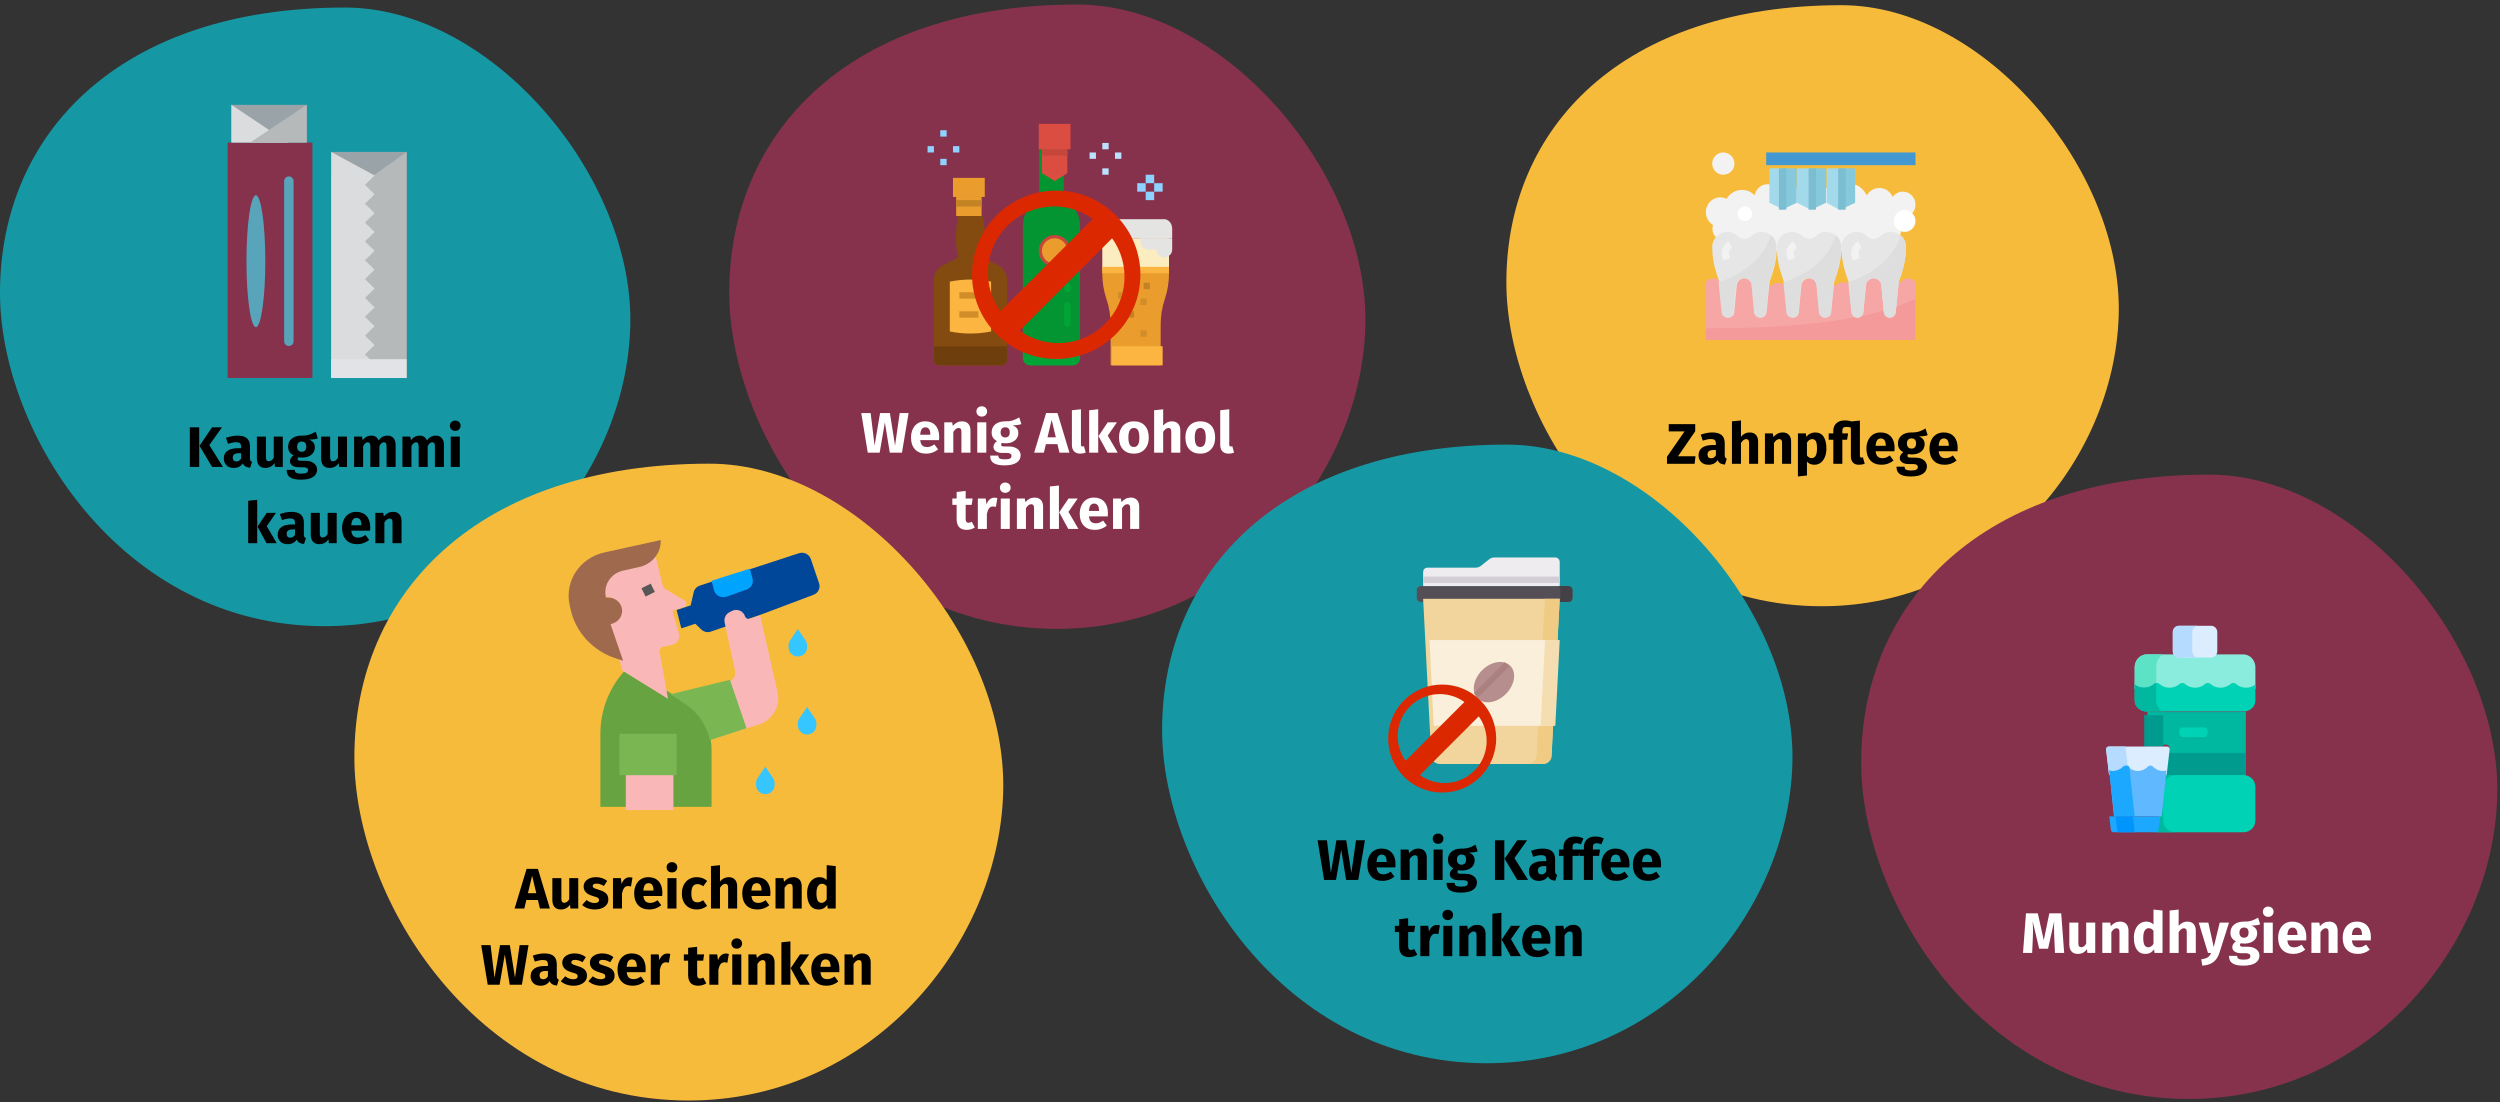 <?xml version="1.0" encoding="UTF-8"?>
<svg width="787px" height="347px" viewBox="0 0 787 347" version="1.1" xmlns="http://www.w3.org/2000/svg" xmlns:xlink="http://www.w3.org/1999/xlink">
    <rect x="0" y="0" width="787" height="347" fill="#333333" stroke="none"/>
    <title>mundgeruch-lebensstilveränderungen</title>
    <g id="Page-1" stroke="none" stroke-width="1" fill="none" fill-rule="evenodd">
        <g id="vorlage" transform="translate(-123, -73468)" fill-rule="nonzero">
            <g id="mundgeruch-lebensstilveränderungen" transform="translate(123, 73468)">
                <g id="artikelname-abschnitt" transform="translate(0, 1.429)">
                    <g id="Group" transform="translate(0, 0.946)">
                        <path d="M102.21,194.746 C157.435,194.746 196.853,148.036 198.4,100.769 C199.946,53.502 154.87,0 108.584,0 C37.609,0 0,39.608 0,89.828 C0,133.51 37.904,194.746 102.21,194.746 Z" id="Oval-Copy-4" fill="#1598A4"></path>
                        <path d="M62.709,144.625 L62.709,132.151 L59.757,132.151 L59.757,144.625 L62.709,144.625 Z M70.197,144.625 L65.895,137.749 L69.873,132.151 L66.759,132.151 L62.799,137.965 L66.777,144.625 L70.197,144.625 Z M73.563,144.931 C74.859,144.931 75.819,144.451 76.443,143.491 C76.647,143.947 76.935,144.28 77.307,144.49 C77.679,144.7 78.159,144.829 78.747,144.877 L78.747,144.877 L79.341,143.023 C79.113,142.939 78.948,142.813 78.846,142.645 C78.744,142.477 78.693,142.213 78.693,141.853 L78.693,141.853 L78.693,138.145 C78.693,137.017 78.375,136.171 77.739,135.607 C77.103,135.043 76.101,134.761 74.733,134.761 C74.193,134.761 73.608,134.821 72.978,134.941 C72.348,135.061 71.733,135.235 71.133,135.463 L71.133,135.463 L71.781,137.335 C72.249,137.179 72.705,137.056 73.149,136.966 C73.593,136.876 73.971,136.831 74.283,136.831 C74.883,136.831 75.303,136.936 75.543,137.146 C75.783,137.356 75.903,137.743 75.903,138.307 L75.903,138.307 L75.903,138.721 L74.931,138.721 C73.479,138.721 72.369,138.997 71.601,139.549 C70.833,140.101 70.449,140.899 70.449,141.943 C70.449,142.831 70.731,143.551 71.295,144.103 C71.859,144.655 72.615,144.931 73.563,144.931 Z M74.391,142.897 C74.043,142.897 73.77,142.792 73.572,142.582 C73.374,142.372 73.275,142.075 73.275,141.691 C73.275,141.211 73.434,140.857 73.752,140.629 C74.07,140.401 74.553,140.287 75.201,140.287 L75.201,140.287 L75.903,140.287 L75.903,141.979 C75.543,142.591 75.039,142.897 74.391,142.897 Z M83.535,144.931 C84.771,144.931 85.737,144.427 86.433,143.419 L86.433,143.419 L86.559,144.625 L89.025,144.625 L89.025,135.067 L86.181,135.067 L86.181,141.709 C85.749,142.453 85.233,142.825 84.633,142.825 C84.321,142.825 84.09,142.732 83.94,142.546 C83.79,142.36 83.715,142.033 83.715,141.565 L83.715,141.565 L83.715,135.067 L80.871,135.067 L80.871,141.925 C80.871,142.873 81.096,143.611 81.546,144.139 C81.996,144.667 82.659,144.931 83.535,144.931 Z M94.821,148.621 C96.441,148.621 97.68,148.342 98.538,147.784 C99.396,147.226 99.825,146.449 99.825,145.453 C99.825,144.925 99.675,144.451 99.375,144.031 C99.075,143.611 98.649,143.281 98.097,143.041 C97.545,142.801 96.903,142.681 96.171,142.681 L96.171,142.681 L94.731,142.681 C94.311,142.681 94.032,142.63 93.894,142.528 C93.756,142.426 93.687,142.285 93.687,142.105 C93.687,141.997 93.714,141.892 93.768,141.79 C93.822,141.688 93.897,141.613 93.993,141.565 C94.341,141.637 94.707,141.673 95.091,141.673 C95.907,141.673 96.618,141.535 97.224,141.259 C97.83,140.983 98.295,140.602 98.619,140.116 C98.943,139.63 99.105,139.081 99.105,138.469 C99.105,137.857 98.961,137.359 98.673,136.975 C98.385,136.591 97.929,136.267 97.305,136.003 C98.517,136.003 99.435,135.877 100.059,135.625 L100.059,135.625 L99.393,133.519 C98.685,133.939 97.998,134.257 97.332,134.473 C96.666,134.689 95.853,134.785 94.893,134.761 C93.633,134.761 92.619,135.076 91.851,135.706 C91.083,136.336 90.699,137.185 90.699,138.253 C90.699,138.877 90.834,139.408 91.104,139.846 C91.374,140.284 91.809,140.665 92.409,140.989 C92.061,141.205 91.785,141.478 91.581,141.808 C91.377,142.138 91.275,142.477 91.275,142.825 C91.275,143.377 91.518,143.83 92.004,144.184 C92.49,144.538 93.225,144.715 94.209,144.715 L94.209,144.715 L95.595,144.715 C96.051,144.715 96.393,144.799 96.621,144.967 C96.849,145.135 96.963,145.363 96.963,145.651 C96.963,145.999 96.813,146.266 96.513,146.452 C96.213,146.638 95.673,146.731 94.893,146.731 C94.329,146.731 93.897,146.689 93.597,146.605 C93.297,146.521 93.09,146.395 92.976,146.227 C92.862,146.059 92.805,145.831 92.805,145.543 L92.805,145.543 L90.249,145.543 C90.249,146.215 90.384,146.773 90.654,147.217 C90.924,147.661 91.395,148.006 92.067,148.252 C92.739,148.498 93.657,148.621 94.821,148.621 Z M94.965,139.837 C94.521,139.837 94.17,139.696 93.912,139.414 C93.654,139.132 93.525,138.733 93.525,138.217 C93.525,137.725 93.654,137.338 93.912,137.056 C94.17,136.774 94.521,136.633 94.965,136.633 C95.925,136.633 96.405,137.149 96.405,138.181 C96.405,138.733 96.282,139.147 96.036,139.423 C95.79,139.699 95.433,139.837 94.965,139.837 Z M103.749,144.931 C104.985,144.931 105.951,144.427 106.647,143.419 L106.647,143.419 L106.773,144.625 L109.239,144.625 L109.239,135.067 L106.395,135.067 L106.395,141.709 C105.963,142.453 105.447,142.825 104.847,142.825 C104.535,142.825 104.304,142.732 104.154,142.546 C104.004,142.36 103.929,142.033 103.929,141.565 L103.929,141.565 L103.929,135.067 L101.085,135.067 L101.085,141.925 C101.085,142.873 101.31,143.611 101.76,144.139 C102.21,144.667 102.873,144.931 103.749,144.931 Z M114.315,144.625 L114.315,138.091 C114.531,137.683 114.756,137.374 114.99,137.164 C115.224,136.954 115.485,136.849 115.773,136.849 C116.313,136.849 116.583,137.275 116.583,138.127 L116.583,138.127 L116.583,144.625 L119.427,144.625 L119.427,138.091 C119.643,137.671 119.865,137.359 120.093,137.155 C120.321,136.951 120.585,136.849 120.885,136.849 C121.425,136.849 121.695,137.275 121.695,138.127 L121.695,138.127 L121.695,144.625 L124.539,144.625 L124.539,137.641 C124.539,136.741 124.311,136.036 123.855,135.526 C123.399,135.016 122.793,134.761 122.037,134.761 C121.437,134.761 120.906,134.884 120.444,135.13 C119.982,135.376 119.559,135.757 119.175,136.273 C118.995,135.793 118.71,135.421 118.32,135.157 C117.93,134.893 117.465,134.761 116.925,134.761 C116.349,134.761 115.836,134.878 115.386,135.112 C114.936,135.346 114.525,135.703 114.153,136.183 L114.153,136.183 L113.955,135.067 L111.471,135.067 L111.471,144.625 L114.315,144.625 Z M129.525,144.625 L129.525,138.091 C129.741,137.683 129.966,137.374 130.2,137.164 C130.434,136.954 130.695,136.849 130.983,136.849 C131.523,136.849 131.793,137.275 131.793,138.127 L131.793,138.127 L131.793,144.625 L134.637,144.625 L134.637,138.091 C134.853,137.671 135.075,137.359 135.303,137.155 C135.531,136.951 135.795,136.849 136.095,136.849 C136.635,136.849 136.905,137.275 136.905,138.127 L136.905,138.127 L136.905,144.625 L139.749,144.625 L139.749,137.641 C139.749,136.741 139.521,136.036 139.065,135.526 C138.609,135.016 138.003,134.761 137.247,134.761 C136.647,134.761 136.116,134.884 135.654,135.13 C135.192,135.376 134.769,135.757 134.385,136.273 C134.205,135.793 133.92,135.421 133.53,135.157 C133.14,134.893 132.675,134.761 132.135,134.761 C131.559,134.761 131.046,134.878 130.596,135.112 C130.146,135.346 129.735,135.703 129.363,136.183 L129.363,136.183 L129.165,135.067 L126.681,135.067 L126.681,144.625 L129.525,144.625 Z M143.295,133.267 C143.787,133.267 144.192,133.114 144.51,132.808 C144.828,132.502 144.987,132.115 144.987,131.647 C144.987,131.179 144.828,130.792 144.51,130.486 C144.192,130.18 143.787,130.027 143.295,130.027 C142.803,130.027 142.401,130.18 142.089,130.486 C141.777,130.792 141.621,131.179 141.621,131.647 C141.621,132.115 141.777,132.502 142.089,132.808 C142.401,133.114 142.803,133.267 143.295,133.267 Z M144.735,144.625 L144.735,135.067 L141.891,135.067 L141.891,144.625 L144.735,144.625 Z M80.97,168.625 L80.97,154.963 L78.126,155.269 L78.126,168.625 L80.97,168.625 Z M87.108,168.625 L83.976,163.261 L86.874,159.067 L83.976,159.067 L81.06,163.405 L83.904,168.625 L87.108,168.625 Z M90.528,168.931 C91.824,168.931 92.784,168.451 93.408,167.491 C93.612,167.947 93.9,168.28 94.272,168.49 C94.644,168.7 95.124,168.829 95.712,168.877 L95.712,168.877 L96.306,167.023 C96.078,166.939 95.913,166.813 95.811,166.645 C95.709,166.477 95.658,166.213 95.658,165.853 L95.658,165.853 L95.658,162.145 C95.658,161.017 95.34,160.171 94.704,159.607 C94.068,159.043 93.066,158.761 91.698,158.761 C91.158,158.761 90.573,158.821 89.943,158.941 C89.313,159.061 88.698,159.235 88.098,159.463 L88.098,159.463 L88.746,161.335 C89.214,161.179 89.67,161.056 90.114,160.966 C90.558,160.876 90.936,160.831 91.248,160.831 C91.848,160.831 92.268,160.936 92.508,161.146 C92.748,161.356 92.868,161.743 92.868,162.307 L92.868,162.307 L92.868,162.721 L91.896,162.721 C90.444,162.721 89.334,162.997 88.566,163.549 C87.798,164.101 87.414,164.899 87.414,165.943 C87.414,166.831 87.696,167.551 88.26,168.103 C88.824,168.655 89.58,168.931 90.528,168.931 Z M91.356,166.897 C91.008,166.897 90.735,166.792 90.537,166.582 C90.339,166.372 90.24,166.075 90.24,165.691 C90.24,165.211 90.399,164.857 90.717,164.629 C91.035,164.401 91.518,164.287 92.166,164.287 L92.166,164.287 L92.868,164.287 L92.868,165.979 C92.508,166.591 92.004,166.897 91.356,166.897 Z M100.5,168.931 C101.736,168.931 102.702,168.427 103.398,167.419 L103.398,167.419 L103.524,168.625 L105.99,168.625 L105.99,159.067 L103.146,159.067 L103.146,165.709 C102.714,166.453 102.198,166.825 101.598,166.825 C101.286,166.825 101.055,166.732 100.905,166.546 C100.755,166.36 100.68,166.033 100.68,165.565 L100.68,165.565 L100.68,159.067 L97.836,159.067 L97.836,165.925 C97.836,166.873 98.061,167.611 98.511,168.139 C98.961,168.667 99.624,168.931 100.5,168.931 Z M112.488,168.931 C113.856,168.931 115.098,168.487 116.214,167.599 L116.214,167.599 L115.044,166.015 C114.624,166.303 114.234,166.516 113.874,166.654 C113.514,166.792 113.142,166.861 112.758,166.861 C112.122,166.861 111.624,166.699 111.264,166.375 C110.904,166.051 110.676,165.487 110.58,164.683 L110.58,164.683 L116.502,164.683 C116.538,164.395 116.556,164.053 116.556,163.657 C116.556,162.121 116.166,160.921 115.386,160.057 C114.606,159.193 113.526,158.761 112.146,158.761 C111.21,158.761 110.406,158.986 109.734,159.436 C109.062,159.886 108.552,160.498 108.204,161.272 C107.856,162.046 107.682,162.919 107.682,163.891 C107.682,165.427 108.096,166.651 108.924,167.563 C109.752,168.475 110.94,168.931 112.488,168.931 Z M113.766,162.973 L110.58,162.973 C110.64,162.145 110.805,161.551 111.075,161.191 C111.345,160.831 111.726,160.651 112.218,160.651 C113.226,160.651 113.742,161.383 113.766,162.847 L113.766,162.847 L113.766,162.973 Z M121.002,168.625 L121.002,162.091 C121.53,161.263 122.082,160.849 122.658,160.849 C122.958,160.849 123.183,160.942 123.333,161.128 C123.483,161.314 123.558,161.647 123.558,162.127 L123.558,162.127 L123.558,168.625 L126.402,168.625 L126.402,161.641 C126.402,160.729 126.168,160.021 125.7,159.517 C125.232,159.013 124.584,158.761 123.756,158.761 C123.168,158.761 122.637,158.881 122.163,159.121 C121.689,159.361 121.248,159.721 120.84,160.201 L120.84,160.201 L120.642,159.067 L118.158,159.067 L118.158,168.625 L121.002,168.625 Z" id="Kaugummikauen" fill="#000000"></path>
                    </g>
                    <g id="Group-86" transform="translate(229.574, 0)">
                        <g id="Group">
                            <path d="M103.149,196.535 C158.881,196.535 198.661,149.395 200.221,101.695 C201.782,53.995 156.292,0 109.581,0 C37.955,0 0,39.972 0,90.653 C0,134.736 38.252,196.535 103.149,196.535 Z" id="Oval-Copy-4-2" fill="#87324C"></path>
                            <path d="M47.345,141.071 L48.983,131.549 L50.531,141.071 L54.365,141.071 L56.453,128.597 L53.645,128.597 L52.187,138.839 L50.567,128.597 L47.471,128.597 L45.743,138.839 L44.501,128.597 L41.549,128.597 L43.601,141.071 L47.345,141.071 Z M62.015,141.377 C63.383,141.377 64.625,140.933 65.741,140.045 L65.741,140.045 L64.571,138.461 C64.151,138.749 63.761,138.962 63.401,139.1 C63.041,139.238 62.669,139.307 62.285,139.307 C61.649,139.307 61.151,139.145 60.791,138.821 C60.431,138.497 60.203,137.933 60.107,137.129 L60.107,137.129 L66.029,137.129 C66.065,136.841 66.083,136.499 66.083,136.103 C66.083,134.567 65.693,133.367 64.913,132.503 C64.133,131.639 63.053,131.207 61.673,131.207 C60.737,131.207 59.933,131.432 59.261,131.882 C58.589,132.332 58.079,132.944 57.731,133.718 C57.383,134.492 57.209,135.365 57.209,136.337 C57.209,137.873 57.623,139.097 58.451,140.009 C59.279,140.921 60.467,141.377 62.015,141.377 Z M63.293,135.419 L60.107,135.419 C60.167,134.591 60.332,133.997 60.602,133.637 C60.872,133.277 61.253,133.097 61.745,133.097 C62.753,133.097 63.269,133.829 63.293,135.293 L63.293,135.293 L63.293,135.419 Z M70.529,141.071 L70.529,134.537 C71.057,133.709 71.609,133.295 72.185,133.295 C72.485,133.295 72.71,133.388 72.86,133.574 C73.01,133.76 73.085,134.093 73.085,134.573 L73.085,134.573 L73.085,141.071 L75.929,141.071 L75.929,134.087 C75.929,133.175 75.695,132.467 75.227,131.963 C74.759,131.459 74.111,131.207 73.283,131.207 C72.695,131.207 72.164,131.327 71.69,131.567 C71.216,131.807 70.775,132.167 70.367,132.647 L70.367,132.647 L70.169,131.513 L67.685,131.513 L67.685,141.071 L70.529,141.071 Z M79.475,129.713 C79.967,129.713 80.372,129.56 80.69,129.254 C81.008,128.948 81.167,128.561 81.167,128.093 C81.167,127.625 81.008,127.238 80.69,126.932 C80.372,126.626 79.967,126.473 79.475,126.473 C78.983,126.473 78.581,126.626 78.269,126.932 C77.957,127.238 77.801,127.625 77.801,128.093 C77.801,128.561 77.957,128.948 78.269,129.254 C78.581,129.56 78.983,129.713 79.475,129.713 Z M80.915,141.071 L80.915,131.513 L78.071,131.513 L78.071,141.071 L80.915,141.071 Z M86.711,145.067 C88.331,145.067 89.57,144.788 90.428,144.23 C91.286,143.672 91.715,142.895 91.715,141.899 C91.715,141.371 91.565,140.897 91.265,140.477 C90.965,140.057 90.539,139.727 89.987,139.487 C89.435,139.247 88.793,139.127 88.061,139.127 L88.061,139.127 L86.621,139.127 C86.201,139.127 85.922,139.076 85.784,138.974 C85.646,138.872 85.577,138.731 85.577,138.551 C85.577,138.443 85.604,138.338 85.658,138.236 C85.712,138.134 85.787,138.059 85.883,138.011 C86.231,138.083 86.597,138.119 86.981,138.119 C87.797,138.119 88.508,137.981 89.114,137.705 C89.72,137.429 90.185,137.048 90.509,136.562 C90.833,136.076 90.995,135.527 90.995,134.915 C90.995,134.303 90.851,133.805 90.563,133.421 C90.275,133.037 89.819,132.713 89.195,132.449 C90.407,132.449 91.325,132.323 91.949,132.071 L91.949,132.071 L91.283,129.965 C90.575,130.385 89.888,130.703 89.222,130.919 C88.556,131.135 87.743,131.231 86.783,131.207 C85.523,131.207 84.509,131.522 83.741,132.152 C82.973,132.782 82.589,133.631 82.589,134.699 C82.589,135.323 82.724,135.854 82.994,136.292 C83.264,136.73 83.699,137.111 84.299,137.435 C83.951,137.651 83.675,137.924 83.471,138.254 C83.267,138.584 83.165,138.923 83.165,139.271 C83.165,139.823 83.408,140.276 83.894,140.63 C84.38,140.984 85.115,141.161 86.099,141.161 L86.099,141.161 L87.485,141.161 C87.941,141.161 88.283,141.245 88.511,141.413 C88.739,141.581 88.853,141.809 88.853,142.097 C88.853,142.445 88.703,142.712 88.403,142.898 C88.103,143.084 87.563,143.177 86.783,143.177 C86.219,143.177 85.787,143.135 85.487,143.051 C85.187,142.967 84.98,142.841 84.866,142.673 C84.752,142.505 84.695,142.277 84.695,141.989 L84.695,141.989 L82.139,141.989 C82.139,142.661 82.274,143.219 82.544,143.663 C82.814,144.107 83.285,144.452 83.957,144.698 C84.629,144.944 85.547,145.067 86.711,145.067 Z M86.855,136.283 C86.411,136.283 86.06,136.142 85.802,135.86 C85.544,135.578 85.415,135.179 85.415,134.663 C85.415,134.171 85.544,133.784 85.802,133.502 C86.06,133.22 86.411,133.079 86.855,133.079 C87.815,133.079 88.295,133.595 88.295,134.627 C88.295,135.179 88.172,135.593 87.926,135.869 C87.68,136.145 87.323,136.283 86.855,136.283 Z M99.041,141.071 L99.671,138.389 L103.307,138.389 L103.955,141.071 L107.087,141.071 L103.325,128.597 L99.743,128.597 L95.981,141.071 L99.041,141.071 Z M102.803,136.247 L100.175,136.247 L101.489,130.739 L102.803,136.247 Z M110.489,141.377 C111.125,141.377 111.701,141.269 112.217,141.053 L112.217,141.053 L111.659,139.037 C111.515,139.097 111.359,139.127 111.191,139.127 C110.867,139.127 110.705,138.929 110.705,138.533 L110.705,138.533 L110.705,127.409 L107.861,127.715 L107.861,138.641 C107.861,139.517 108.092,140.192 108.554,140.666 C109.016,141.14 109.661,141.377 110.489,141.377 Z M116.141,141.071 L116.141,127.409 L113.297,127.715 L113.297,141.071 L116.141,141.071 Z M122.279,141.071 L119.147,135.707 L122.045,131.513 L119.147,131.513 L116.231,135.851 L119.075,141.071 L122.279,141.071 Z M127.373,141.377 C128.333,141.377 129.164,141.167 129.866,140.747 C130.568,140.327 131.108,139.736 131.486,138.974 C131.864,138.212 132.053,137.321 132.053,136.301 C132.053,134.693 131.639,133.442 130.811,132.548 C129.983,131.654 128.837,131.207 127.373,131.207 C126.413,131.207 125.582,131.417 124.88,131.837 C124.178,132.257 123.638,132.848 123.26,133.61 C122.882,134.372 122.693,135.263 122.693,136.283 C122.693,137.891 123.11,139.142 123.944,140.036 C124.778,140.93 125.921,141.377 127.373,141.377 Z M127.373,139.289 C126.785,139.289 126.35,139.049 126.068,138.569 C125.786,138.089 125.645,137.327 125.645,136.283 C125.645,135.263 125.789,134.51 126.077,134.024 C126.365,133.538 126.797,133.295 127.373,133.295 C127.961,133.295 128.396,133.535 128.678,134.015 C128.96,134.495 129.101,135.257 129.101,136.301 C129.101,137.321 128.957,138.074 128.669,138.56 C128.381,139.046 127.949,139.289 127.373,139.289 Z M136.589,141.071 L136.589,134.519 C137.117,133.703 137.669,133.295 138.245,133.295 C138.533,133.295 138.755,133.388 138.911,133.574 C139.067,133.76 139.145,134.093 139.145,134.573 L139.145,134.573 L139.145,141.071 L141.989,141.071 L141.989,134.087 C141.989,133.175 141.755,132.467 141.287,131.963 C140.819,131.459 140.171,131.207 139.343,131.207 C138.791,131.207 138.293,131.318 137.849,131.54 C137.405,131.762 136.985,132.095 136.589,132.539 L136.589,132.539 L136.589,127.427 L133.745,127.715 L133.745,141.071 L136.589,141.071 Z M148.271,141.377 C149.231,141.377 150.062,141.167 150.764,140.747 C151.466,140.327 152.006,139.736 152.384,138.974 C152.762,138.212 152.951,137.321 152.951,136.301 C152.951,134.693 152.537,133.442 151.709,132.548 C150.881,131.654 149.735,131.207 148.271,131.207 C147.311,131.207 146.48,131.417 145.778,131.837 C145.076,132.257 144.536,132.848 144.158,133.61 C143.78,134.372 143.591,135.263 143.591,136.283 C143.591,137.891 144.008,139.142 144.842,140.036 C145.676,140.93 146.819,141.377 148.271,141.377 Z M148.271,139.289 C147.683,139.289 147.248,139.049 146.966,138.569 C146.684,138.089 146.543,137.327 146.543,136.283 C146.543,135.263 146.687,134.51 146.975,134.024 C147.263,133.538 147.695,133.295 148.271,133.295 C148.859,133.295 149.294,133.535 149.576,134.015 C149.858,134.495 149.999,135.257 149.999,136.301 C149.999,137.321 149.855,138.074 149.567,138.56 C149.279,139.046 148.847,139.289 148.271,139.289 Z M157.181,141.377 C157.817,141.377 158.393,141.269 158.909,141.053 L158.909,141.053 L158.351,139.037 C158.207,139.097 158.051,139.127 157.883,139.127 C157.559,139.127 157.397,138.929 157.397,138.533 L157.397,138.533 L157.397,127.409 L154.553,127.715 L154.553,138.641 C154.553,139.517 154.784,140.192 155.246,140.666 C155.708,141.14 156.353,141.377 157.181,141.377 Z M74.705,165.377 C75.161,165.377 75.62,165.311 76.082,165.179 C76.544,165.047 76.949,164.861 77.297,164.621 L77.297,164.621 L76.343,162.821 C75.983,163.025 75.641,163.127 75.317,163.127 C75.005,163.127 74.777,163.031 74.633,162.839 C74.489,162.647 74.417,162.329 74.417,161.885 L74.417,161.885 L74.417,157.493 L76.307,157.493 L76.613,155.513 L74.417,155.513 L74.417,153.119 L71.573,153.443 L71.573,155.513 L70.223,155.513 L70.223,157.493 L71.573,157.493 L71.573,161.921 C71.573,164.213 72.617,165.365 74.705,165.377 Z M81.095,165.071 L81.095,160.337 C81.263,159.557 81.494,158.972 81.788,158.582 C82.082,158.192 82.511,157.997 83.075,157.997 C83.291,157.997 83.579,158.039 83.939,158.123 L83.939,158.123 L84.389,155.369 C84.101,155.285 83.783,155.243 83.435,155.243 C82.883,155.243 82.388,155.432 81.95,155.81 C81.512,156.188 81.185,156.707 80.969,157.367 L80.969,157.367 L80.735,155.513 L78.251,155.513 L78.251,165.071 L81.095,165.071 Z M86.873,153.713 C87.365,153.713 87.77,153.56 88.088,153.254 C88.406,152.948 88.565,152.561 88.565,152.093 C88.565,151.625 88.406,151.238 88.088,150.932 C87.77,150.626 87.365,150.473 86.873,150.473 C86.381,150.473 85.979,150.626 85.667,150.932 C85.355,151.238 85.199,151.625 85.199,152.093 C85.199,152.561 85.355,152.948 85.667,153.254 C85.979,153.56 86.381,153.713 86.873,153.713 Z M88.313,165.071 L88.313,155.513 L85.469,155.513 L85.469,165.071 L88.313,165.071 Z M93.389,165.071 L93.389,158.537 C93.917,157.709 94.469,157.295 95.045,157.295 C95.345,157.295 95.57,157.388 95.72,157.574 C95.87,157.76 95.945,158.093 95.945,158.573 L95.945,158.573 L95.945,165.071 L98.789,165.071 L98.789,158.087 C98.789,157.175 98.555,156.467 98.087,155.963 C97.619,155.459 96.971,155.207 96.143,155.207 C95.555,155.207 95.024,155.327 94.55,155.567 C94.076,155.807 93.635,156.167 93.227,156.647 L93.227,156.647 L93.029,155.513 L90.545,155.513 L90.545,165.071 L93.389,165.071 Z M103.775,165.071 L103.775,151.409 L100.931,151.715 L100.931,165.071 L103.775,165.071 Z M109.913,165.071 L106.781,159.707 L109.679,155.513 L106.781,155.513 L103.865,159.851 L106.709,165.071 L109.913,165.071 Z M115.133,165.377 C116.501,165.377 117.743,164.933 118.859,164.045 L118.859,164.045 L117.689,162.461 C117.269,162.749 116.879,162.962 116.519,163.1 C116.159,163.238 115.787,163.307 115.403,163.307 C114.767,163.307 114.269,163.145 113.909,162.821 C113.549,162.497 113.321,161.933 113.225,161.129 L113.225,161.129 L119.147,161.129 C119.183,160.841 119.201,160.499 119.201,160.103 C119.201,158.567 118.811,157.367 118.031,156.503 C117.251,155.639 116.171,155.207 114.791,155.207 C113.855,155.207 113.051,155.432 112.379,155.882 C111.707,156.332 111.197,156.944 110.849,157.718 C110.501,158.492 110.327,159.365 110.327,160.337 C110.327,161.873 110.741,163.097 111.569,164.009 C112.397,164.921 113.585,165.377 115.133,165.377 Z M116.411,159.419 L113.225,159.419 C113.285,158.591 113.45,157.997 113.72,157.637 C113.99,157.277 114.371,157.097 114.863,157.097 C115.871,157.097 116.387,157.829 116.411,159.293 L116.411,159.293 L116.411,159.419 Z M123.647,165.071 L123.647,158.537 C124.175,157.709 124.727,157.295 125.303,157.295 C125.603,157.295 125.828,157.388 125.978,157.574 C126.128,157.76 126.203,158.093 126.203,158.573 L126.203,158.573 L126.203,165.071 L129.047,165.071 L129.047,158.087 C129.047,157.175 128.813,156.467 128.345,155.963 C127.877,155.459 127.229,155.207 126.401,155.207 C125.813,155.207 125.282,155.327 124.808,155.567 C124.334,155.807 123.893,156.167 123.485,156.647 L123.485,156.647 L123.287,155.513 L120.803,155.513 L120.803,165.071 L123.647,165.071 Z" id="WenigAlkoholtrinken" fill="#FFFFFF"></path>
                        </g>
                        <g id="alcohol" transform="translate(62.426, 37.571)">
                            <path d="M17.333,42.056 L17.338,42.036 C18.178,38.604 18.317,35.032 17.748,31.543 L17.333,29 L9.667,29 L9.251,31.543 C8.682,35.033 8.822,38.605 9.662,42.037 L9.667,42.056 L4.649,44.619 C3.025,45.448 2,47.144 2,48.998 L2,74.368 C2,75.269 2.715,76 3.597,76 L23.403,76 C24.285,76 25,75.269 25,74.368 L25,48.998 C25,47.144 23.975,45.448 22.351,44.619 L17.333,42.056 Z" id="Path" fill="#834B10"></path>
                            <path d="M25,70 L25,74.125 C25,75.161 24.285,76 23.403,76 L3.597,76 C2.715,76 2,75.161 2,74.125 L2,70" id="Path" fill="#6E3F0D"></path>
                            <path d="M42.857,23.692 L42.857,8 L35.143,8 L35.143,23.692 C31.991,25.295 30,28.572 30,32.156 L30,73.712 C30,74.975 31.007,76 32.25,76 L45.75,76 C46.993,76 48,74.975 48,73.712 L48,32.156 C48,28.572 46.009,25.295 42.857,23.692 L42.857,23.692 Z" id="Path" fill="#029532"></path>
                            <path d="M55,46 L55,47.092 C55,49.824 55.443,52.539 56.312,55.13 C57.182,57.722 57.625,60.436 57.625,63.168 L57.625,76 L73.375,76 L73.375,63.168 C73.375,60.436 73.818,57.722 74.688,55.13 C75.557,52.539 76,49.824 76,47.092 L76,46 L55,46 Z" id="Path" fill="#EA9D2D"></path>
                            <polygon id="Path" fill="#FBEDBF" points="55 36 76 36 76 46 55 46"></polygon>
                            <polygon id="Path" fill="#FBB540" points="55 45 76 45 76 47 55 47"></polygon>
                            <polygon id="Path" fill="#EA9D2D" points="9 23 17 23 17 29 9 29"></polygon>
                            <polygon id="Path" fill="#EA9D2D" points="8 17 18 17 18 23 8 23"></polygon>
                            <path d="M20,65.352 C15.709,66.216 11.291,66.216 7,65.352 L7,49.648 C11.291,48.784 15.709,48.784 20,49.648 L20,65.352 Z" id="Path" fill="#FBB540"></path>
                            <polygon id="Path" fill="#DC4D41" points="35 0 45 0 45 8 35 8"></polygon>
                            <polygon id="Path" fill="#DC4D41" points="36 15.5 40 18 44 15.5 44 8 36 8"></polygon>
                            <circle id="Oval" fill="#C7463B" cx="40" cy="40" r="5"></circle>
                            <circle id="Oval" fill="#EA9D2D" cx="40" cy="40" r="4"></circle>
                            <path d="M67,36 L67,36.96 C67,38.418 68.231,39.6 69.75,39.6 L72,39.6 C72,40.925 73.119,42 74.5,42 C75.881,42 77,40.925 77,39.6 L77,36 L67,36 Z" id="Path" fill="#E4E4E2"></path>
                            <polygon id="Path" fill="#FBB540" points="58 70 74 70 74 76 58 76"></polygon>
                            <path d="M77,36 L55.526,36 C54.131,36 53,34.657 53,33 C53,31.343 54.131,30 55.526,30 L74.474,30 C75.869,30 77,31.343 77,33 L77,36 Z" id="Path" fill="#E4E4E2"></path>
                            <polygon id="Path" fill="#D18D28" points="60 53 62 53 62 55 60 55"></polygon>
                            <polygon id="Path" fill="#BCE1FF" points="51 9 53 9 53 11 51 11"></polygon>
                            <polygon id="Path" fill="#BCE1FF" points="55 14 57 14 57 16 55 16"></polygon>
                            <g id="Group" transform="translate(66, 16)" fill="#8ED2FF">
                                <polygon id="Path" points="2.667 0 5.333 0 5.333 2.667 2.667 2.667"></polygon>
                                <polygon id="Path" points="0 2.667 2.667 2.667 2.667 5.333 0 5.333"></polygon>
                                <polygon id="Path" points="2.667 5.333 5.333 5.333 5.333 8 2.667 8"></polygon>
                                <polygon id="Path" points="5.333 2.667 8 2.667 8 5.333 5.333 5.333"></polygon>
                            </g>
                            <polygon id="Path" fill="#BCE1FF" points="59 9 61 9 61 11 59 11"></polygon>
                            <polygon id="Path" fill="#BCE1FF" points="55 6 57 6 57 8 55 8"></polygon>
                            <polygon id="Path" fill="#8ED2FF" points="0 7 2 7 2 9 0 9"></polygon>
                            <polygon id="Path" fill="#8ED2FF" points="4 11 6 11 6 13 4 13"></polygon>
                            <polygon id="Path" fill="#8ED2FF" points="8 7 10 7 10 9 8 9"></polygon>
                            <polygon id="Path" fill="#8ED2FF" points="4 2 6 2 6 4 4 4"></polygon>
                            <polygon id="Path" fill="#C38325" points="63 59 65 59 65 61 63 61"></polygon>
                            <polygon id="Path" fill="#D18D28" points="67 55 69 55 69 57 67 57"></polygon>
                            <polygon id="Path" fill="#C38325" points="68 50 70 50 70 52 68 52"></polygon>
                            <polygon id="Path" fill="#D18D28" points="67 65 69 65 69 67 67 67"></polygon>
                            <path d="M48,70 L30,70 L30,73.375 C30,74.825 31.007,76 32.25,76 L45.75,76 C46.993,76 48,74.825 48,73.375 L48,70 Z" id="Path" fill="#02A437"></path>
                            <polygon id="Path" fill="#D18D28" points="10 53 16 53 16 55 10 55"></polygon>
                            <polygon id="Path" fill="#D18D28" points="10 59 16 59 16 61 10 61"></polygon>
                            <path d="M44,53 C43.448,53 43,52.552 43,52 L43,51 C43,50.448 43.448,50 44,50 C44.552,50 45,50.448 45,51 L45,52 C45,52.552 44.552,53 44,53 Z" id="Path" fill="#02A437"></path>
                            <path d="M44,64 C43.448,64 43,63.403 43,62.667 L43,57.333 C43,56.597 43.448,56 44,56 C44.552,56 45,56.597 45,57.333 L45,62.667 C45,63.403 44.552,64 44,64 Z" id="Path" fill="#02A437"></path>
                            <polygon id="Path" fill="#C7463B" points="36 8 44 8 44 10 36 10"></polygon>
                            <polygon id="Path" fill="#C38325" points="9 24 17 24 17 26 9 26"></polygon>
                        </g>
                    </g>
                    <g id="Group" transform="translate(474.204, 0.206)">
                        <path d="M99.304,189.208 C152.958,189.208 191.255,143.826 192.758,97.903 C194.261,51.981 150.466,0 105.496,0 C36.54,0 0,38.482 0,87.273 C0,129.713 36.826,189.208 99.304,189.208 Z" id="Oval-Copy-4-3" fill="#F7BB3C"></path>
                        <path d="M59.255,144.364 L59.543,142.006 L54.035,142.006 L59.453,134.122 L59.453,131.89 L51.119,131.89 L51.119,134.176 L56.087,134.176 L50.561,142.15 L50.561,144.364 L59.255,144.364 Z M63.611,144.67 C64.907,144.67 65.867,144.19 66.491,143.23 C66.695,143.686 66.983,144.019 67.355,144.229 C67.727,144.439 68.207,144.568 68.795,144.616 L68.795,144.616 L69.389,142.762 C69.161,142.678 68.996,142.552 68.894,142.384 C68.792,142.216 68.741,141.952 68.741,141.592 L68.741,141.592 L68.741,137.884 C68.741,136.756 68.423,135.91 67.787,135.346 C67.151,134.782 66.149,134.5 64.781,134.5 C64.241,134.5 63.656,134.56 63.026,134.68 C62.396,134.8 61.781,134.974 61.181,135.202 L61.181,135.202 L61.829,137.074 C62.297,136.918 62.753,136.795 63.197,136.705 C63.641,136.615 64.019,136.57 64.331,136.57 C64.931,136.57 65.351,136.675 65.591,136.885 C65.831,137.095 65.951,137.482 65.951,138.046 L65.951,138.046 L65.951,138.46 L64.979,138.46 C63.527,138.46 62.417,138.736 61.649,139.288 C60.881,139.84 60.497,140.638 60.497,141.682 C60.497,142.57 60.779,143.29 61.343,143.842 C61.907,144.394 62.663,144.67 63.611,144.67 Z M64.439,142.636 C64.091,142.636 63.818,142.531 63.62,142.321 C63.422,142.111 63.323,141.814 63.323,141.43 C63.323,140.95 63.482,140.596 63.8,140.368 C64.118,140.14 64.601,140.026 65.249,140.026 L65.249,140.026 L65.951,140.026 L65.951,141.718 C65.591,142.33 65.087,142.636 64.439,142.636 Z M73.853,144.364 L73.853,137.812 C74.381,136.996 74.933,136.588 75.509,136.588 C75.797,136.588 76.019,136.681 76.175,136.867 C76.331,137.053 76.409,137.386 76.409,137.866 L76.409,137.866 L76.409,144.364 L79.253,144.364 L79.253,137.38 C79.253,136.468 79.019,135.76 78.551,135.256 C78.083,134.752 77.435,134.5 76.607,134.5 C76.055,134.5 75.557,134.611 75.113,134.833 C74.669,135.055 74.249,135.388 73.853,135.832 L73.853,135.832 L73.853,130.72 L71.009,131.008 L71.009,144.364 L73.853,144.364 Z M84.239,144.364 L84.239,137.83 C84.767,137.002 85.319,136.588 85.895,136.588 C86.195,136.588 86.42,136.681 86.57,136.867 C86.72,137.053 86.795,137.386 86.795,137.866 L86.795,137.866 L86.795,144.364 L89.639,144.364 L89.639,137.38 C89.639,136.468 89.405,135.76 88.937,135.256 C88.469,134.752 87.821,134.5 86.993,134.5 C86.405,134.5 85.874,134.62 85.4,134.86 C84.926,135.1 84.485,135.46 84.077,135.94 L84.077,135.94 L83.879,134.806 L81.395,134.806 L81.395,144.364 L84.239,144.364 Z M91.781,148.36 L94.625,148.054 L94.625,143.68 C95.213,144.34 95.987,144.67 96.947,144.67 C97.715,144.67 98.387,144.451 98.963,144.013 C99.539,143.575 99.98,142.969 100.286,142.195 C100.592,141.421 100.745,140.542 100.745,139.558 C100.745,137.962 100.451,136.72 99.863,135.832 C99.275,134.944 98.381,134.5 97.181,134.5 C96.677,134.5 96.185,134.611 95.705,134.833 C95.225,135.055 94.799,135.4 94.427,135.868 L94.427,135.868 L94.283,134.806 L91.781,134.806 L91.781,148.36 Z M96.083,142.582 C95.495,142.582 95.009,142.3 94.625,141.736 L94.625,141.736 L94.625,137.704 C94.841,137.344 95.09,137.068 95.372,136.876 C95.654,136.684 95.957,136.588 96.281,136.588 C96.785,136.588 97.163,136.807 97.415,137.245 C97.667,137.683 97.793,138.466 97.793,139.594 C97.793,141.586 97.223,142.582 96.083,142.582 Z M110.969,144.67 C111.665,144.67 112.277,144.562 112.805,144.346 L112.805,144.346 L112.247,142.33 C112.103,142.39 111.947,142.42 111.779,142.42 C111.611,142.42 111.488,142.363 111.41,142.249 C111.332,142.135 111.293,141.946 111.293,141.682 L111.293,141.682 L111.293,130.756 L108.719,131.026 C107.963,130.81 107.267,130.702 106.631,130.702 C105.431,130.702 104.513,131.005 103.877,131.611 C103.241,132.217 102.923,133 102.923,133.96 L102.923,133.96 L102.923,134.806 L101.465,134.806 L101.465,136.786 L102.923,136.786 L102.923,144.364 L105.767,144.364 L105.767,136.786 L107.261,136.786 L107.585,134.806 L105.767,134.806 L105.767,134.032 C105.767,133.564 105.86,133.234 106.046,133.042 C106.232,132.85 106.565,132.754 107.045,132.754 C107.453,132.754 107.921,132.82 108.449,132.952 L108.449,132.952 L108.449,141.97 C108.449,142.846 108.668,143.515 109.106,143.977 C109.544,144.439 110.165,144.67 110.969,144.67 Z M118.151,144.67 C119.519,144.67 120.761,144.226 121.877,143.338 L121.877,143.338 L120.707,141.754 C120.287,142.042 119.897,142.255 119.537,142.393 C119.177,142.531 118.805,142.6 118.421,142.6 C117.785,142.6 117.287,142.438 116.927,142.114 C116.567,141.79 116.339,141.226 116.243,140.422 L116.243,140.422 L122.165,140.422 C122.201,140.134 122.219,139.792 122.219,139.396 C122.219,137.86 121.829,136.66 121.049,135.796 C120.269,134.932 119.189,134.5 117.809,134.5 C116.873,134.5 116.069,134.725 115.397,135.175 C114.725,135.625 114.215,136.237 113.867,137.011 C113.519,137.785 113.345,138.658 113.345,139.63 C113.345,141.166 113.759,142.39 114.587,143.302 C115.415,144.214 116.603,144.67 118.151,144.67 Z M119.429,138.712 L116.243,138.712 C116.303,137.884 116.468,137.29 116.738,136.93 C117.008,136.57 117.389,136.39 117.881,136.39 C118.889,136.39 119.405,137.122 119.429,138.586 L119.429,138.586 L119.429,138.712 Z M127.385,148.36 C129.005,148.36 130.244,148.081 131.102,147.523 C131.96,146.965 132.389,146.188 132.389,145.192 C132.389,144.664 132.239,144.19 131.939,143.77 C131.639,143.35 131.213,143.02 130.661,142.78 C130.109,142.54 129.467,142.42 128.735,142.42 L128.735,142.42 L127.295,142.42 C126.875,142.42 126.596,142.369 126.458,142.267 C126.32,142.165 126.251,142.024 126.251,141.844 C126.251,141.736 126.278,141.631 126.332,141.529 C126.386,141.427 126.461,141.352 126.557,141.304 C126.905,141.376 127.271,141.412 127.655,141.412 C128.471,141.412 129.182,141.274 129.788,140.998 C130.394,140.722 130.859,140.341 131.183,139.855 C131.507,139.369 131.669,138.82 131.669,138.208 C131.669,137.596 131.525,137.098 131.237,136.714 C130.949,136.33 130.493,136.006 129.869,135.742 C131.081,135.742 131.999,135.616 132.623,135.364 L132.623,135.364 L131.957,133.258 C131.249,133.678 130.562,133.996 129.896,134.212 C129.23,134.428 128.417,134.524 127.457,134.5 C126.197,134.5 125.183,134.815 124.415,135.445 C123.647,136.075 123.263,136.924 123.263,137.992 C123.263,138.616 123.398,139.147 123.668,139.585 C123.938,140.023 124.373,140.404 124.973,140.728 C124.625,140.944 124.349,141.217 124.145,141.547 C123.941,141.877 123.839,142.216 123.839,142.564 C123.839,143.116 124.082,143.569 124.568,143.923 C125.054,144.277 125.789,144.454 126.773,144.454 L126.773,144.454 L128.159,144.454 C128.615,144.454 128.957,144.538 129.185,144.706 C129.413,144.874 129.527,145.102 129.527,145.39 C129.527,145.738 129.377,146.005 129.077,146.191 C128.777,146.377 128.237,146.47 127.457,146.47 C126.893,146.47 126.461,146.428 126.161,146.344 C125.861,146.26 125.654,146.134 125.54,145.966 C125.426,145.798 125.369,145.57 125.369,145.282 L125.369,145.282 L122.813,145.282 C122.813,145.954 122.948,146.512 123.218,146.956 C123.488,147.4 123.959,147.745 124.631,147.991 C125.303,148.237 126.221,148.36 127.385,148.36 Z M127.529,139.576 C127.085,139.576 126.734,139.435 126.476,139.153 C126.218,138.871 126.089,138.472 126.089,137.956 C126.089,137.464 126.218,137.077 126.476,136.795 C126.734,136.513 127.085,136.372 127.529,136.372 C128.489,136.372 128.969,136.888 128.969,137.92 C128.969,138.472 128.846,138.886 128.6,139.162 C128.354,139.438 127.997,139.576 127.529,139.576 Z M138.005,144.67 C139.373,144.67 140.615,144.226 141.731,143.338 L141.731,143.338 L140.561,141.754 C140.141,142.042 139.751,142.255 139.391,142.393 C139.031,142.531 138.659,142.6 138.275,142.6 C137.639,142.6 137.141,142.438 136.781,142.114 C136.421,141.79 136.193,141.226 136.097,140.422 L136.097,140.422 L142.019,140.422 C142.055,140.134 142.073,139.792 142.073,139.396 C142.073,137.86 141.683,136.66 140.903,135.796 C140.123,134.932 139.043,134.5 137.663,134.5 C136.727,134.5 135.923,134.725 135.251,135.175 C134.579,135.625 134.069,136.237 133.721,137.011 C133.373,137.785 133.199,138.658 133.199,139.63 C133.199,141.166 133.613,142.39 134.441,143.302 C135.269,144.214 136.457,144.67 138.005,144.67 Z M139.283,138.712 L136.097,138.712 C136.157,137.884 136.322,137.29 136.592,136.93 C136.862,136.57 137.243,136.39 137.735,136.39 C138.743,136.39 139.259,137.122 139.283,138.586 L139.283,138.586 L139.283,138.712 Z" id="Zahnpflege" fill="#000000"></path>
                    </g>
                    <g id="Group" transform="translate(111.557, 144.535)">
                        <path d="M105.218,200.478 C162.068,200.478 202.646,152.392 204.238,103.734 C205.831,55.077 159.427,0 111.779,0 C38.716,0 0,40.774 0,92.471 C0,137.439 39.019,200.478 105.218,200.478 Z" id="Oval-Copy-4-4" fill="#F7BB3C"></path>
                        <path d="M53.503,140.036 L54.133,137.354 L57.769,137.354 L58.417,140.036 L61.549,140.036 L57.787,127.562 L54.205,127.562 L50.443,140.036 L53.503,140.036 Z M57.265,135.212 L54.637,135.212 L55.951,129.704 L57.265,135.212 Z M64.987,140.342 C66.223,140.342 67.189,139.838 67.885,138.83 L67.885,138.83 L68.011,140.036 L70.477,140.036 L70.477,130.478 L67.633,130.478 L67.633,137.12 C67.201,137.864 66.685,138.236 66.085,138.236 C65.773,138.236 65.542,138.143 65.392,137.957 C65.242,137.771 65.167,137.444 65.167,136.976 L65.167,136.976 L65.167,130.478 L62.323,130.478 L62.323,137.336 C62.323,138.284 62.548,139.022 62.998,139.55 C63.448,140.078 64.111,140.342 64.987,140.342 Z M75.697,140.342 C76.489,140.342 77.209,140.216 77.857,139.964 C78.505,139.712 79.015,139.349 79.387,138.875 C79.759,138.401 79.945,137.84 79.945,137.192 C79.945,136.376 79.702,135.737 79.216,135.275 C78.73,134.813 77.989,134.438 76.993,134.15 C76.417,133.982 75.991,133.838 75.715,133.718 C75.439,133.598 75.256,133.481 75.166,133.367 C75.076,133.253 75.031,133.106 75.031,132.926 C75.031,132.698 75.13,132.521 75.328,132.395 C75.526,132.269 75.811,132.206 76.183,132.206 C76.975,132.206 77.761,132.452 78.541,132.944 L78.541,132.944 L79.585,131.342 C79.129,130.97 78.601,130.682 78.001,130.478 C77.401,130.274 76.759,130.172 76.075,130.172 C75.295,130.172 74.608,130.301 74.014,130.559 C73.42,130.817 72.964,131.165 72.646,131.603 C72.328,132.041 72.169,132.536 72.169,133.088 C72.169,133.82 72.403,134.432 72.871,134.924 C73.339,135.416 74.047,135.8 74.995,136.076 C75.595,136.244 76.033,136.385 76.309,136.499 C76.585,136.613 76.771,136.736 76.867,136.868 C76.963,137 77.011,137.18 77.011,137.408 C77.011,137.696 76.888,137.918 76.642,138.074 C76.396,138.23 76.057,138.308 75.625,138.308 C74.737,138.308 73.891,137.996 73.087,137.372 L73.087,137.372 L71.701,138.92 C72.181,139.364 72.766,139.712 73.456,139.964 C74.146,140.216 74.893,140.342 75.697,140.342 Z M84.247,140.036 L84.247,135.302 C84.415,134.522 84.646,133.937 84.94,133.547 C85.234,133.157 85.663,132.962 86.227,132.962 C86.443,132.962 86.731,133.004 87.091,133.088 L87.091,133.088 L87.541,130.334 C87.253,130.25 86.935,130.208 86.587,130.208 C86.035,130.208 85.54,130.397 85.102,130.775 C84.664,131.153 84.337,131.672 84.121,132.332 L84.121,132.332 L83.887,130.478 L81.403,130.478 L81.403,140.036 L84.247,140.036 Z M92.887,140.342 C94.255,140.342 95.497,139.898 96.613,139.01 L96.613,139.01 L95.443,137.426 C95.023,137.714 94.633,137.927 94.273,138.065 C93.913,138.203 93.541,138.272 93.157,138.272 C92.521,138.272 92.023,138.11 91.663,137.786 C91.303,137.462 91.075,136.898 90.979,136.094 L90.979,136.094 L96.901,136.094 C96.937,135.806 96.955,135.464 96.955,135.068 C96.955,133.532 96.565,132.332 95.785,131.468 C95.005,130.604 93.925,130.172 92.545,130.172 C91.609,130.172 90.805,130.397 90.133,130.847 C89.461,131.297 88.951,131.909 88.603,132.683 C88.255,133.457 88.081,134.33 88.081,135.302 C88.081,136.838 88.495,138.062 89.323,138.974 C90.151,139.886 91.339,140.342 92.887,140.342 Z M94.165,134.384 L90.979,134.384 C91.039,133.556 91.204,132.962 91.474,132.602 C91.744,132.242 92.125,132.062 92.617,132.062 C93.625,132.062 94.141,132.794 94.165,134.258 L94.165,134.258 L94.165,134.384 Z M99.961,128.678 C100.453,128.678 100.858,128.525 101.176,128.219 C101.494,127.913 101.653,127.526 101.653,127.058 C101.653,126.59 101.494,126.203 101.176,125.897 C100.858,125.591 100.453,125.438 99.961,125.438 C99.469,125.438 99.067,125.591 98.755,125.897 C98.443,126.203 98.287,126.59 98.287,127.058 C98.287,127.526 98.443,127.913 98.755,128.219 C99.067,128.525 99.469,128.678 99.961,128.678 Z M101.401,140.036 L101.401,130.478 L98.557,130.478 L98.557,140.036 L101.401,140.036 Z M107.827,140.342 C109.027,140.342 110.101,139.964 111.049,139.208 L111.049,139.208 L109.807,137.444 C109.435,137.672 109.117,137.837 108.853,137.939 C108.589,138.041 108.295,138.092 107.971,138.092 C107.359,138.092 106.891,137.882 106.567,137.462 C106.243,137.042 106.081,136.328 106.081,135.32 C106.081,134.276 106.243,133.52 106.567,133.052 C106.891,132.584 107.371,132.35 108.007,132.35 C108.619,132.35 109.225,132.578 109.825,133.034 L109.825,133.034 L111.049,131.342 C110.581,130.946 110.083,130.652 109.555,130.46 C109.027,130.268 108.433,130.172 107.773,130.172 C106.837,130.172 106.015,130.391 105.307,130.829 C104.599,131.267 104.053,131.876 103.669,132.656 C103.285,133.436 103.093,134.33 103.093,135.338 C103.093,136.346 103.285,137.225 103.669,137.975 C104.053,138.725 104.599,139.307 105.307,139.721 C106.015,140.135 106.855,140.342 107.827,140.342 Z M115.099,140.036 L115.099,133.484 C115.627,132.668 116.179,132.26 116.755,132.26 C117.043,132.26 117.265,132.353 117.421,132.539 C117.577,132.725 117.655,133.058 117.655,133.538 L117.655,133.538 L117.655,140.036 L120.499,140.036 L120.499,133.052 C120.499,132.14 120.265,131.432 119.797,130.928 C119.329,130.424 118.681,130.172 117.853,130.172 C117.301,130.172 116.803,130.283 116.359,130.505 C115.915,130.727 115.495,131.06 115.099,131.504 L115.099,131.504 L115.099,126.392 L112.255,126.68 L112.255,140.036 L115.099,140.036 Z M126.907,140.342 C128.275,140.342 129.517,139.898 130.633,139.01 L130.633,139.01 L129.463,137.426 C129.043,137.714 128.653,137.927 128.293,138.065 C127.933,138.203 127.561,138.272 127.177,138.272 C126.541,138.272 126.043,138.11 125.683,137.786 C125.323,137.462 125.095,136.898 124.999,136.094 L124.999,136.094 L130.921,136.094 C130.957,135.806 130.975,135.464 130.975,135.068 C130.975,133.532 130.585,132.332 129.805,131.468 C129.025,130.604 127.945,130.172 126.565,130.172 C125.629,130.172 124.825,130.397 124.153,130.847 C123.481,131.297 122.971,131.909 122.623,132.683 C122.275,133.457 122.101,134.33 122.101,135.302 C122.101,136.838 122.515,138.062 123.343,138.974 C124.171,139.886 125.359,140.342 126.907,140.342 Z M128.185,134.384 L124.999,134.384 C125.059,133.556 125.224,132.962 125.494,132.602 C125.764,132.242 126.145,132.062 126.637,132.062 C127.645,132.062 128.161,132.794 128.185,134.258 L128.185,134.258 L128.185,134.384 Z M135.421,140.036 L135.421,133.502 C135.949,132.674 136.501,132.26 137.077,132.26 C137.377,132.26 137.602,132.353 137.752,132.539 C137.902,132.725 137.977,133.058 137.977,133.538 L137.977,133.538 L137.977,140.036 L140.821,140.036 L140.821,133.052 C140.821,132.14 140.587,131.432 140.119,130.928 C139.651,130.424 139.003,130.172 138.175,130.172 C137.587,130.172 137.056,130.292 136.582,130.532 C136.108,130.772 135.667,131.132 135.259,131.612 L135.259,131.612 L135.061,130.478 L132.577,130.478 L132.577,140.036 L135.421,140.036 Z M146.149,140.342 C147.289,140.342 148.195,139.868 148.867,138.92 L148.867,138.92 L149.011,140.036 L151.531,140.036 L151.531,126.68 L148.687,126.374 L148.687,131.072 C148.087,130.472 147.331,130.172 146.419,130.172 C145.651,130.172 144.97,130.388 144.376,130.82 C143.782,131.252 143.323,131.852 142.999,132.62 C142.675,133.388 142.513,134.258 142.513,135.23 C142.513,136.814 142.822,138.062 143.44,138.974 C144.058,139.886 144.961,140.342 146.149,140.342 Z M147.031,138.254 C146.527,138.254 146.14,138.032 145.87,137.588 C145.6,137.144 145.465,136.364 145.465,135.248 C145.465,134.228 145.621,133.472 145.933,132.98 C146.245,132.488 146.665,132.242 147.193,132.242 C147.493,132.242 147.76,132.308 147.994,132.44 C148.228,132.572 148.459,132.776 148.687,133.052 L148.687,133.052 L148.687,137.174 C148.243,137.894 147.691,138.254 147.031,138.254 Z M45.718,164.036 L47.356,154.514 L48.904,164.036 L52.738,164.036 L54.826,151.562 L52.018,151.562 L50.56,161.804 L48.94,151.562 L45.844,151.562 L44.116,161.804 L42.874,151.562 L39.922,151.562 L41.974,164.036 L45.718,164.036 Z M58.588,164.342 C59.884,164.342 60.844,163.862 61.468,162.902 C61.672,163.358 61.96,163.691 62.332,163.901 C62.704,164.111 63.184,164.24 63.772,164.288 L63.772,164.288 L64.366,162.434 C64.138,162.35 63.973,162.224 63.871,162.056 C63.769,161.888 63.718,161.624 63.718,161.264 L63.718,161.264 L63.718,157.556 C63.718,156.428 63.4,155.582 62.764,155.018 C62.128,154.454 61.126,154.172 59.758,154.172 C59.218,154.172 58.633,154.232 58.003,154.352 C57.373,154.472 56.758,154.646 56.158,154.874 L56.158,154.874 L56.806,156.746 C57.274,156.59 57.73,156.467 58.174,156.377 C58.618,156.287 58.996,156.242 59.308,156.242 C59.908,156.242 60.328,156.347 60.568,156.557 C60.808,156.767 60.928,157.154 60.928,157.718 L60.928,157.718 L60.928,158.132 L59.956,158.132 C58.504,158.132 57.394,158.408 56.626,158.96 C55.858,159.512 55.474,160.31 55.474,161.354 C55.474,162.242 55.756,162.962 56.32,163.514 C56.884,164.066 57.64,164.342 58.588,164.342 Z M59.416,162.308 C59.068,162.308 58.795,162.203 58.597,161.993 C58.399,161.783 58.3,161.486 58.3,161.102 C58.3,160.622 58.459,160.268 58.777,160.04 C59.095,159.812 59.578,159.698 60.226,159.698 L60.226,159.698 L60.928,159.698 L60.928,161.39 C60.568,162.002 60.064,162.308 59.416,162.308 Z M68.974,164.342 C69.766,164.342 70.486,164.216 71.134,163.964 C71.782,163.712 72.292,163.349 72.664,162.875 C73.036,162.401 73.222,161.84 73.222,161.192 C73.222,160.376 72.979,159.737 72.493,159.275 C72.007,158.813 71.266,158.438 70.27,158.15 C69.694,157.982 69.268,157.838 68.992,157.718 C68.716,157.598 68.533,157.481 68.443,157.367 C68.353,157.253 68.308,157.106 68.308,156.926 C68.308,156.698 68.407,156.521 68.605,156.395 C68.803,156.269 69.088,156.206 69.46,156.206 C70.252,156.206 71.038,156.452 71.818,156.944 L71.818,156.944 L72.862,155.342 C72.406,154.97 71.878,154.682 71.278,154.478 C70.678,154.274 70.036,154.172 69.352,154.172 C68.572,154.172 67.885,154.301 67.291,154.559 C66.697,154.817 66.241,155.165 65.923,155.603 C65.605,156.041 65.446,156.536 65.446,157.088 C65.446,157.82 65.68,158.432 66.148,158.924 C66.616,159.416 67.324,159.8 68.272,160.076 C68.872,160.244 69.31,160.385 69.586,160.499 C69.862,160.613 70.048,160.736 70.144,160.868 C70.24,161 70.288,161.18 70.288,161.408 C70.288,161.696 70.165,161.918 69.919,162.074 C69.673,162.23 69.334,162.308 68.902,162.308 C68.014,162.308 67.168,161.996 66.364,161.372 L66.364,161.372 L64.978,162.92 C65.458,163.364 66.043,163.712 66.733,163.964 C67.423,164.216 68.17,164.342 68.974,164.342 Z M77.668,164.342 C78.46,164.342 79.18,164.216 79.828,163.964 C80.476,163.712 80.986,163.349 81.358,162.875 C81.73,162.401 81.916,161.84 81.916,161.192 C81.916,160.376 81.673,159.737 81.187,159.275 C80.701,158.813 79.96,158.438 78.964,158.15 C78.388,157.982 77.962,157.838 77.686,157.718 C77.41,157.598 77.227,157.481 77.137,157.367 C77.047,157.253 77.002,157.106 77.002,156.926 C77.002,156.698 77.101,156.521 77.299,156.395 C77.497,156.269 77.782,156.206 78.154,156.206 C78.946,156.206 79.732,156.452 80.512,156.944 L80.512,156.944 L81.556,155.342 C81.1,154.97 80.572,154.682 79.972,154.478 C79.372,154.274 78.73,154.172 78.046,154.172 C77.266,154.172 76.579,154.301 75.985,154.559 C75.391,154.817 74.935,155.165 74.617,155.603 C74.299,156.041 74.14,156.536 74.14,157.088 C74.14,157.82 74.374,158.432 74.842,158.924 C75.31,159.416 76.018,159.8 76.966,160.076 C77.566,160.244 78.004,160.385 78.28,160.499 C78.556,160.613 78.742,160.736 78.838,160.868 C78.934,161 78.982,161.18 78.982,161.408 C78.982,161.696 78.859,161.918 78.613,162.074 C78.367,162.23 78.028,162.308 77.596,162.308 C76.708,162.308 75.862,161.996 75.058,161.372 L75.058,161.372 L73.672,162.92 C74.152,163.364 74.737,163.712 75.427,163.964 C76.117,164.216 76.864,164.342 77.668,164.342 Z M87.64,164.342 C89.008,164.342 90.25,163.898 91.366,163.01 L91.366,163.01 L90.196,161.426 C89.776,161.714 89.386,161.927 89.026,162.065 C88.666,162.203 88.294,162.272 87.91,162.272 C87.274,162.272 86.776,162.11 86.416,161.786 C86.056,161.462 85.828,160.898 85.732,160.094 L85.732,160.094 L91.654,160.094 C91.69,159.806 91.708,159.464 91.708,159.068 C91.708,157.532 91.318,156.332 90.538,155.468 C89.758,154.604 88.678,154.172 87.298,154.172 C86.362,154.172 85.558,154.397 84.886,154.847 C84.214,155.297 83.704,155.909 83.356,156.683 C83.008,157.457 82.834,158.33 82.834,159.302 C82.834,160.838 83.248,162.062 84.076,162.974 C84.904,163.886 86.092,164.342 87.64,164.342 Z M88.918,158.384 L85.732,158.384 C85.792,157.556 85.957,156.962 86.227,156.602 C86.497,156.242 86.878,156.062 87.37,156.062 C88.378,156.062 88.894,156.794 88.918,158.258 L88.918,158.258 L88.918,158.384 Z M96.154,164.036 L96.154,159.302 C96.322,158.522 96.553,157.937 96.847,157.547 C97.141,157.157 97.57,156.962 98.134,156.962 C98.35,156.962 98.638,157.004 98.998,157.088 L98.998,157.088 L99.448,154.334 C99.16,154.25 98.842,154.208 98.494,154.208 C97.942,154.208 97.447,154.397 97.009,154.775 C96.571,155.153 96.244,155.672 96.028,156.332 L96.028,156.332 L95.794,154.478 L93.31,154.478 L93.31,164.036 L96.154,164.036 Z M108.196,164.342 C108.652,164.342 109.111,164.276 109.573,164.144 C110.035,164.012 110.44,163.826 110.788,163.586 L110.788,163.586 L109.834,161.786 C109.474,161.99 109.132,162.092 108.808,162.092 C108.496,162.092 108.268,161.996 108.124,161.804 C107.98,161.612 107.908,161.294 107.908,160.85 L107.908,160.85 L107.908,156.458 L109.798,156.458 L110.104,154.478 L107.908,154.478 L107.908,152.084 L105.064,152.408 L105.064,154.478 L103.714,154.478 L103.714,156.458 L105.064,156.458 L105.064,160.886 C105.064,163.178 106.108,164.33 108.196,164.342 Z M114.586,164.036 L114.586,159.302 C114.754,158.522 114.985,157.937 115.279,157.547 C115.573,157.157 116.002,156.962 116.566,156.962 C116.782,156.962 117.07,157.004 117.43,157.088 L117.43,157.088 L117.88,154.334 C117.592,154.25 117.274,154.208 116.926,154.208 C116.374,154.208 115.879,154.397 115.441,154.775 C115.003,155.153 114.676,155.672 114.46,156.332 L114.46,156.332 L114.226,154.478 L111.742,154.478 L111.742,164.036 L114.586,164.036 Z M120.364,152.678 C120.856,152.678 121.261,152.525 121.579,152.219 C121.897,151.913 122.056,151.526 122.056,151.058 C122.056,150.59 121.897,150.203 121.579,149.897 C121.261,149.591 120.856,149.438 120.364,149.438 C119.872,149.438 119.47,149.591 119.158,149.897 C118.846,150.203 118.69,150.59 118.69,151.058 C118.69,151.526 118.846,151.913 119.158,152.219 C119.47,152.525 119.872,152.678 120.364,152.678 Z M121.804,164.036 L121.804,154.478 L118.96,154.478 L118.96,164.036 L121.804,164.036 Z M126.88,164.036 L126.88,157.502 C127.408,156.674 127.96,156.26 128.536,156.26 C128.836,156.26 129.061,156.353 129.211,156.539 C129.361,156.725 129.436,157.058 129.436,157.538 L129.436,157.538 L129.436,164.036 L132.28,164.036 L132.28,157.052 C132.28,156.14 132.046,155.432 131.578,154.928 C131.11,154.424 130.462,154.172 129.634,154.172 C129.046,154.172 128.515,154.292 128.041,154.532 C127.567,154.772 127.126,155.132 126.718,155.612 L126.718,155.612 L126.52,154.478 L124.036,154.478 L124.036,164.036 L126.88,164.036 Z M137.266,164.036 L137.266,150.374 L134.422,150.68 L134.422,164.036 L137.266,164.036 Z M143.404,164.036 L140.272,158.672 L143.17,154.478 L140.272,154.478 L137.356,158.816 L140.2,164.036 L143.404,164.036 Z M148.624,164.342 C149.992,164.342 151.234,163.898 152.35,163.01 L152.35,163.01 L151.18,161.426 C150.76,161.714 150.37,161.927 150.01,162.065 C149.65,162.203 149.278,162.272 148.894,162.272 C148.258,162.272 147.76,162.11 147.4,161.786 C147.04,161.462 146.812,160.898 146.716,160.094 L146.716,160.094 L152.638,160.094 C152.674,159.806 152.692,159.464 152.692,159.068 C152.692,157.532 152.302,156.332 151.522,155.468 C150.742,154.604 149.662,154.172 148.282,154.172 C147.346,154.172 146.542,154.397 145.87,154.847 C145.198,155.297 144.688,155.909 144.34,156.683 C143.992,157.457 143.818,158.33 143.818,159.302 C143.818,160.838 144.232,162.062 145.06,162.974 C145.888,163.886 147.076,164.342 148.624,164.342 Z M149.902,158.384 L146.716,158.384 C146.776,157.556 146.941,156.962 147.211,156.602 C147.481,156.242 147.862,156.062 148.354,156.062 C149.362,156.062 149.878,156.794 149.902,158.258 L149.902,158.258 L149.902,158.384 Z M157.138,164.036 L157.138,157.502 C157.666,156.674 158.218,156.26 158.794,156.26 C159.094,156.26 159.319,156.353 159.469,156.539 C159.619,156.725 159.694,157.058 159.694,157.538 L159.694,157.538 L159.694,164.036 L162.538,164.036 L162.538,157.052 C162.538,156.14 162.304,155.432 161.836,154.928 C161.368,154.424 160.72,154.172 159.892,154.172 C159.304,154.172 158.773,154.292 158.299,154.532 C157.825,154.772 157.384,155.132 156.976,155.612 L156.976,155.612 L156.778,154.478 L154.294,154.478 L154.294,164.036 L157.138,164.036 Z" id="AusreichendWassertrinken" fill="#000000"></path>
                    </g>
                    <g id="Group-88" transform="translate(365.835, 138.534)">
                        <path d="M102.21,194.746 C157.435,194.746 196.853,148.036 198.4,100.769 C199.946,53.502 154.87,0 108.584,0 C37.609,0 0,39.608 0,89.828 C0,133.51 37.904,194.746 102.21,194.746 Z" id="Oval-Copy-4-5" fill="#1598A4"></path>
                        <path d="M54.736,137.036 L56.374,127.514 L57.922,137.036 L61.756,137.036 L63.844,124.562 L61.036,124.562 L59.578,134.804 L57.958,124.562 L54.862,124.562 L53.134,134.804 L51.892,124.562 L48.94,124.562 L50.992,137.036 L54.736,137.036 Z M69.406,137.343 C70.774,137.343 72.016,136.899 73.132,136.011 L73.132,136.011 L71.962,134.427 C71.542,134.714 71.152,134.928 70.792,135.065 C70.432,135.203 70.06,135.273 69.676,135.273 C69.04,135.273 68.542,135.111 68.182,134.786 C67.822,134.463 67.594,133.899 67.498,133.095 L67.498,133.095 L73.42,133.095 C73.456,132.806 73.474,132.464 73.474,132.069 C73.474,130.532 73.084,129.333 72.304,128.469 C71.524,127.605 70.444,127.172 69.064,127.172 C68.128,127.172 67.324,127.397 66.652,127.847 C65.98,128.298 65.47,128.91 65.122,129.684 C64.774,130.458 64.6,131.331 64.6,132.303 C64.6,133.839 65.014,135.062 65.842,135.975 C66.67,136.887 67.858,137.343 69.406,137.343 Z M70.684,131.385 L67.498,131.385 C67.558,130.556 67.723,129.963 67.993,129.602 C68.263,129.243 68.644,129.062 69.136,129.062 C70.144,129.062 70.66,129.794 70.684,131.258 L70.684,131.258 L70.684,131.385 Z M77.92,137.036 L77.92,130.502 C78.448,129.674 79,129.261 79.576,129.261 C79.876,129.261 80.101,129.353 80.251,129.54 C80.401,129.726 80.476,130.059 80.476,130.538 L80.476,130.538 L80.476,137.036 L83.32,137.036 L83.32,130.053 C83.32,129.141 83.086,128.433 82.618,127.928 C82.15,127.424 81.502,127.172 80.674,127.172 C80.086,127.172 79.555,127.293 79.081,127.532 C78.607,127.772 78.166,128.132 77.758,128.613 L77.758,128.613 L77.56,127.478 L75.076,127.478 L75.076,137.036 L77.92,137.036 Z M86.866,125.678 C87.358,125.678 87.763,125.525 88.081,125.219 C88.399,124.913 88.558,124.526 88.558,124.058 C88.558,123.591 88.399,123.204 88.081,122.897 C87.763,122.591 87.358,122.439 86.866,122.439 C86.374,122.439 85.972,122.591 85.66,122.897 C85.348,123.204 85.192,123.591 85.192,124.058 C85.192,124.526 85.348,124.913 85.66,125.219 C85.972,125.525 86.374,125.678 86.866,125.678 Z M88.306,137.036 L88.306,127.478 L85.462,127.478 L85.462,137.036 L88.306,137.036 Z M94.102,141.032 C95.722,141.032 96.961,140.754 97.819,140.196 C98.677,139.637 99.106,138.861 99.106,137.864 C99.106,137.337 98.956,136.863 98.656,136.442 C98.356,136.023 97.93,135.692 97.378,135.452 C96.826,135.213 96.184,135.093 95.452,135.093 L95.452,135.093 L94.012,135.093 C93.592,135.093 93.313,135.042 93.175,134.94 C93.037,134.838 92.968,134.696 92.968,134.517 C92.968,134.409 92.995,134.304 93.049,134.202 C93.103,134.1 93.178,134.024 93.274,133.976 C93.622,134.048 93.988,134.084 94.372,134.084 C95.188,134.084 95.899,133.946 96.505,133.671 C97.111,133.394 97.576,133.013 97.9,132.528 C98.224,132.042 98.386,131.493 98.386,130.881 C98.386,130.268 98.242,129.77 97.954,129.387 C97.666,129.002 97.21,128.679 96.586,128.415 C97.798,128.415 98.716,128.288 99.34,128.036 L99.34,128.036 L98.674,125.93 C97.966,126.35 97.279,126.668 96.613,126.885 C95.947,127.1 95.134,127.197 94.174,127.172 C92.914,127.172 91.9,127.487 91.132,128.118 C90.364,128.748 89.98,129.596 89.98,130.665 C89.98,131.288 90.115,131.82 90.385,132.257 C90.655,132.696 91.09,133.077 91.69,133.4 C91.342,133.617 91.066,133.889 90.862,134.22 C90.658,134.549 90.556,134.888 90.556,135.237 C90.556,135.788 90.799,136.242 91.285,136.595 C91.771,136.95 92.506,137.126 93.49,137.126 L93.49,137.126 L94.876,137.126 C95.332,137.126 95.674,137.21 95.902,137.379 C96.13,137.547 96.244,137.774 96.244,138.062 C96.244,138.411 96.094,138.678 95.794,138.863 C95.494,139.049 94.954,139.143 94.174,139.143 C93.61,139.143 93.178,139.101 92.878,139.017 C92.578,138.933 92.371,138.806 92.257,138.638 C92.143,138.47 92.086,138.243 92.086,137.954 L92.086,137.954 L89.53,137.954 C89.53,138.626 89.665,139.185 89.935,139.629 C90.205,140.072 90.676,140.417 91.348,140.663 C92.02,140.91 92.938,141.032 94.102,141.032 Z M94.246,132.249 C93.802,132.249 93.451,132.107 93.193,131.826 C92.935,131.543 92.806,131.144 92.806,130.629 C92.806,130.137 92.935,129.75 93.193,129.468 C93.451,129.185 93.802,129.044 94.246,129.044 C95.206,129.044 95.686,129.56 95.686,130.593 C95.686,131.144 95.563,131.559 95.317,131.834 C95.071,132.111 94.714,132.249 94.246,132.249 Z M107.728,137.036 L107.728,124.562 L104.776,124.562 L104.776,137.036 L107.728,137.036 Z M115.216,137.036 L110.914,130.161 L114.892,124.562 L111.778,124.562 L107.818,130.376 L111.796,137.036 L115.216,137.036 Z M118.582,137.343 C119.878,137.343 120.838,136.863 121.462,135.903 C121.666,136.358 121.954,136.691 122.326,136.901 C122.698,137.112 123.178,137.24 123.766,137.288 L123.766,137.288 L124.36,135.435 C124.132,135.351 123.967,135.225 123.865,135.056 C123.763,134.888 123.712,134.625 123.712,134.264 L123.712,134.264 L123.712,130.556 C123.712,129.429 123.394,128.583 122.758,128.018 C122.122,127.454 121.12,127.172 119.752,127.172 C119.212,127.172 118.627,127.233 117.997,127.353 C117.367,127.472 116.752,127.647 116.152,127.874 L116.152,127.874 L116.8,129.746 C117.268,129.59 117.724,129.468 118.168,129.377 C118.612,129.287 118.99,129.243 119.302,129.243 C119.902,129.243 120.322,129.347 120.562,129.558 C120.802,129.768 120.922,130.155 120.922,130.719 L120.922,130.719 L120.922,131.132 L119.95,131.132 C118.498,131.132 117.388,131.409 116.62,131.96 C115.852,132.512 115.468,133.31 115.468,134.355 C115.468,135.243 115.75,135.963 116.314,136.514 C116.878,137.066 117.634,137.343 118.582,137.343 Z M119.41,135.309 C119.062,135.309 118.789,135.203 118.591,134.994 C118.393,134.784 118.294,134.487 118.294,134.102 C118.294,133.623 118.453,133.268 118.771,133.041 C119.089,132.812 119.572,132.698 120.22,132.698 L120.22,132.698 L120.922,132.698 L120.922,134.391 C120.562,135.002 120.058,135.309 119.41,135.309 Z M129.202,137.036 L129.202,129.458 L131.146,129.458 L131.452,127.478 L129.202,127.478 L129.202,126.74 C129.202,126.284 129.292,125.96 129.472,125.769 C129.652,125.576 129.946,125.481 130.354,125.481 C130.87,125.481 131.368,125.6 131.848,125.841 L131.848,125.841 L132.622,123.987 C131.83,123.579 130.96,123.374 130.012,123.374 C128.836,123.374 127.933,123.677 127.303,124.284 C126.673,124.889 126.358,125.672 126.358,126.632 L126.358,126.632 L126.358,127.478 L124.918,127.478 L124.918,129.458 L126.358,129.458 L126.358,137.036 L129.202,137.036 Z M135.61,137.036 L135.61,129.458 L137.554,129.458 L137.86,127.478 L135.61,127.478 L135.61,126.74 C135.61,126.284 135.7,125.96 135.88,125.769 C136.06,125.576 136.354,125.481 136.762,125.481 C137.278,125.481 137.776,125.6 138.256,125.841 L138.256,125.841 L139.03,123.987 C138.238,123.579 137.368,123.374 136.42,123.374 C135.244,123.374 134.341,123.677 133.711,124.284 C133.081,124.889 132.766,125.672 132.766,126.632 L132.766,126.632 L132.766,127.478 L131.326,127.478 L131.326,129.458 L132.766,129.458 L132.766,137.036 L135.61,137.036 Z M143.062,137.343 C144.43,137.343 145.672,136.899 146.788,136.011 L146.788,136.011 L145.618,134.427 C145.198,134.714 144.808,134.928 144.448,135.065 C144.088,135.203 143.716,135.273 143.332,135.273 C142.696,135.273 142.198,135.111 141.838,134.786 C141.478,134.463 141.25,133.899 141.154,133.095 L141.154,133.095 L147.076,133.095 C147.112,132.806 147.13,132.464 147.13,132.069 C147.13,130.532 146.74,129.333 145.96,128.469 C145.18,127.605 144.1,127.172 142.72,127.172 C141.784,127.172 140.98,127.397 140.308,127.847 C139.636,128.298 139.126,128.91 138.778,129.684 C138.43,130.458 138.256,131.331 138.256,132.303 C138.256,133.839 138.67,135.062 139.498,135.975 C140.326,136.887 141.514,137.343 143.062,137.343 Z M144.34,131.385 L141.154,131.385 C141.214,130.556 141.379,129.963 141.649,129.602 C141.919,129.243 142.3,129.062 142.792,129.062 C143.8,129.062 144.316,129.794 144.34,131.258 L144.34,131.258 L144.34,131.385 Z M152.998,137.343 C154.366,137.343 155.608,136.899 156.724,136.011 L156.724,136.011 L155.554,134.427 C155.134,134.714 154.744,134.928 154.384,135.065 C154.024,135.203 153.652,135.273 153.268,135.273 C152.632,135.273 152.134,135.111 151.774,134.786 C151.414,134.463 151.186,133.899 151.09,133.095 L151.09,133.095 L157.012,133.095 C157.048,132.806 157.066,132.464 157.066,132.069 C157.066,130.532 156.676,129.333 155.896,128.469 C155.116,127.605 154.036,127.172 152.656,127.172 C151.72,127.172 150.916,127.397 150.244,127.847 C149.572,128.298 149.062,128.91 148.714,129.684 C148.366,130.458 148.192,131.331 148.192,132.303 C148.192,133.839 148.606,135.062 149.434,135.975 C150.262,136.887 151.45,137.343 152.998,137.343 Z M154.276,131.385 L151.09,131.385 C151.15,130.556 151.315,129.963 151.585,129.602 C151.855,129.243 152.236,129.062 152.728,129.062 C153.736,129.062 154.252,129.794 154.276,131.258 L154.276,131.258 L154.276,131.385 Z M77.74,161.343 C78.196,161.343 78.655,161.276 79.117,161.144 C79.579,161.012 79.984,160.827 80.332,160.587 L80.332,160.587 L79.378,158.786 C79.018,158.99 78.676,159.093 78.352,159.093 C78.04,159.093 77.812,158.996 77.668,158.804 C77.524,158.613 77.452,158.294 77.452,157.851 L77.452,157.851 L77.452,153.458 L79.342,153.458 L79.648,151.478 L77.452,151.478 L77.452,149.084 L74.608,149.409 L74.608,151.478 L73.258,151.478 L73.258,153.458 L74.608,153.458 L74.608,157.887 C74.608,160.179 75.652,161.331 77.74,161.343 Z M84.13,161.036 L84.13,156.303 C84.298,155.523 84.529,154.938 84.823,154.548 C85.117,154.157 85.546,153.963 86.11,153.963 C86.326,153.963 86.614,154.005 86.974,154.089 L86.974,154.089 L87.424,151.334 C87.136,151.25 86.818,151.208 86.47,151.208 C85.918,151.208 85.423,151.398 84.985,151.775 C84.547,152.154 84.22,152.673 84.004,153.333 L84.004,153.333 L83.77,151.478 L81.286,151.478 L81.286,161.036 L84.13,161.036 Z M89.908,149.679 C90.4,149.679 90.805,149.525 91.123,149.22 C91.441,148.913 91.6,148.526 91.6,148.059 C91.6,147.59 91.441,147.203 91.123,146.898 C90.805,146.591 90.4,146.439 89.908,146.439 C89.416,146.439 89.014,146.591 88.702,146.898 C88.39,147.203 88.234,147.59 88.234,148.059 C88.234,148.526 88.39,148.913 88.702,149.22 C89.014,149.525 89.416,149.679 89.908,149.679 Z M91.348,161.036 L91.348,151.478 L88.504,151.478 L88.504,161.036 L91.348,161.036 Z M96.424,161.036 L96.424,154.502 C96.952,153.674 97.504,153.261 98.08,153.261 C98.38,153.261 98.605,153.353 98.755,153.54 C98.905,153.726 98.98,154.059 98.98,154.538 L98.98,154.538 L98.98,161.036 L101.824,161.036 L101.824,154.053 C101.824,153.141 101.59,152.433 101.122,151.929 C100.654,151.424 100.006,151.173 99.178,151.173 C98.59,151.173 98.059,151.292 97.585,151.532 C97.111,151.773 96.67,152.132 96.262,152.613 L96.262,152.613 L96.064,151.478 L93.58,151.478 L93.58,161.036 L96.424,161.036 Z M106.81,161.036 L106.81,147.375 L103.966,147.68 L103.966,161.036 L106.81,161.036 Z M112.948,161.036 L109.816,155.673 L112.714,151.478 L109.816,151.478 L106.9,155.816 L109.744,161.036 L112.948,161.036 Z M118.168,161.343 C119.536,161.343 120.778,160.899 121.894,160.011 L121.894,160.011 L120.724,158.427 C120.304,158.714 119.914,158.928 119.554,159.065 C119.194,159.203 118.822,159.273 118.438,159.273 C117.802,159.273 117.304,159.111 116.944,158.786 C116.584,158.463 116.356,157.899 116.26,157.095 L116.26,157.095 L122.182,157.095 C122.218,156.806 122.236,156.464 122.236,156.069 C122.236,154.532 121.846,153.333 121.066,152.469 C120.286,151.605 119.206,151.173 117.826,151.173 C116.89,151.173 116.086,151.398 115.414,151.847 C114.742,152.298 114.232,152.91 113.884,153.684 C113.536,154.458 113.362,155.331 113.362,156.303 C113.362,157.839 113.776,159.062 114.604,159.975 C115.432,160.887 116.62,161.343 118.168,161.343 Z M119.446,155.385 L116.26,155.385 C116.32,154.556 116.485,153.963 116.755,153.602 C117.025,153.243 117.406,153.062 117.898,153.062 C118.906,153.062 119.422,153.794 119.446,155.258 L119.446,155.258 L119.446,155.385 Z M126.682,161.036 L126.682,154.502 C127.21,153.674 127.762,153.261 128.338,153.261 C128.638,153.261 128.863,153.353 129.013,153.54 C129.163,153.726 129.238,154.059 129.238,154.538 L129.238,154.538 L129.238,161.036 L132.082,161.036 L132.082,154.053 C132.082,153.141 131.848,152.433 131.38,151.929 C130.912,151.424 130.264,151.173 129.436,151.173 C128.848,151.173 128.317,151.292 127.843,151.532 C127.369,151.773 126.928,152.132 126.52,152.613 L126.52,152.613 L126.322,151.478 L123.838,151.478 L123.838,161.036 L126.682,161.036 Z" id="WenigKaffeetrinken" fill="#000000"></path>
                        <g id="Group-87" transform="translate(71.165, 35.536)">
                            <g id="coffee-cup" transform="translate(9, 0)">
                                <path d="M47.669,14 L1.332,14 C0.596,14 0,13.44 0,12.75 L0,10.25 C0,9.56 0.596,9 1.332,9 L47.669,9 C48.404,9 49,9.56 49,10.25 L49,12.75 C49,13.44 48.404,14 47.669,14 L47.669,14 Z" id="Path" fill="#544F57"></path>
                                <path d="M47.781,9 L44,9 C44.673,9 45.219,9.56 45.219,10.25 L45.219,12.75 C45.219,13.44 44.673,14 44,14 L47.781,14 C48.454,14 49,13.44 49,12.75 L49,10.25 C49,9.56 48.454,9 47.781,9 Z" id="Path" fill="#454045"></path>
                                <path d="M2,13 L4.557,62.47 C4.63,63.888 5.81,65 7.241,65 L39.759,65 C41.19,65 42.37,63.888 42.443,62.47 L45,13 L2,13 Z" id="Path" fill="#F1D59D"></path>
                                <path d="M40.343,13 L37.736,62.47 C37.661,63.888 36.459,65 35,65 L39.657,65 C41.116,65 42.319,63.888 42.394,62.47 L45,13 L40.343,13 Z" id="Path" fill="#EFCB84"></path>
                                <polygon id="Path" fill="#F9EFDA" points="42.678 53 44 26 4 26 5.322 53"></polygon>
                                <polygon id="Path" fill="#F4DDB1" points="39 53 43.61 53 45 26 40.39 26"></polygon>
                                <path d="M22.791,0.562 L20.178,2.631 C19.717,2.997 19.161,3.193 18.589,3.193 L3.344,3.193 C2.602,3.193 2,3.843 2,4.645 L2,9 L45,9 L45,1.452 C45,0.65 44.399,0 43.656,0 L24.38,0 C23.808,0 23.252,0.197 22.791,0.562 Z" id="Path" fill="#EFECEF"></path>
                                <polygon id="Path" fill="#D3CED5" points="2 6 45 6 45 8 2 8"></polygon>
                                <ellipse id="Oval" fill="#B78E8E" transform="translate(24.301, 39.237) rotate(-45) translate(-24.301, -39.237) " cx="24.301" cy="39.237" rx="7.265" ry="5.284"></ellipse>
                                <path d="M28.422,33.578 C28.194,33.351 27.942,33.16 27.671,33 L18,42.671 C18.16,42.942 18.351,43.194 18.578,43.422 C18.806,43.649 19.058,43.84 19.329,44 L29,34.329 C28.84,34.058 28.649,33.806 28.422,33.578 L28.422,33.578 Z" id="Path" fill="#AA8080"></path>
                            </g>
                            <path d="M29.021,44.979 C22.382,38.34 11.618,38.34 4.979,44.979 C-1.66,51.618 -1.66,62.382 4.979,69.021 C11.618,75.66 22.382,75.66 29.021,69.021 C35.66,62.382 35.66,51.618 29.021,44.979 Z M6.878,46.878 C11.535,42.222 18.82,41.759 24,45.488 L5.488,64 C1.759,58.82 2.222,51.534 6.878,46.878 Z M27.122,67.122 C22.466,71.778 15.18,72.241 10,68.512 L28.512,50 C32.241,55.18 31.778,62.466 27.122,67.122 Z" id="Shape-Copy" fill="#DC2800"></path>
                        </g>
                    </g>
                </g>
                <g id="Group" transform="translate(585.9, 149.414)">
                    <path d="M103.149,196.535 C158.881,196.535 198.661,149.395 200.221,101.695 C201.782,53.995 156.292,0 109.581,0 C37.955,0 0,39.972 0,90.653 C0,134.736 38.252,196.535 103.149,196.535 Z" id="Oval-Copy-4-2" fill="#87324C"></path>
                    <path d="M53.823,150.571 L54.039,145.729 C54.075,144.973 54.093,144.247 54.093,143.551 C54.093,142.627 54.057,141.643 53.985,140.599 L53.985,140.599 L56.037,149.257 L58.827,149.257 L60.753,140.599 C60.717,141.223 60.699,141.883 60.699,142.579 C60.699,143.491 60.729,144.529 60.789,145.693 L60.789,145.693 L61.005,150.571 L63.903,150.571 L62.967,138.097 L59.223,138.097 L57.477,146.557 L55.605,138.097 L51.879,138.097 L50.943,150.571 L53.823,150.571 Z M68.187,150.877 C69.423,150.877 70.389,150.373 71.085,149.365 L71.085,149.365 L71.211,150.571 L73.677,150.571 L73.677,141.013 L70.833,141.013 L70.833,147.655 C70.401,148.399 69.885,148.771 69.285,148.771 C68.973,148.771 68.742,148.678 68.592,148.492 C68.442,148.306 68.367,147.979 68.367,147.511 L68.367,147.511 L68.367,141.013 L65.523,141.013 L65.523,147.871 C65.523,148.819 65.748,149.557 66.198,150.085 C66.648,150.613 67.311,150.877 68.187,150.877 Z M78.753,150.571 L78.753,144.037 C79.281,143.209 79.833,142.795 80.409,142.795 C80.709,142.795 80.934,142.888 81.084,143.074 C81.234,143.26 81.309,143.593 81.309,144.073 L81.309,144.073 L81.309,150.571 L84.153,150.571 L84.153,143.587 C84.153,142.675 83.919,141.967 83.451,141.463 C82.983,140.959 82.335,140.707 81.507,140.707 C80.919,140.707 80.388,140.827 79.914,141.067 C79.44,141.307 78.999,141.667 78.591,142.147 L78.591,142.147 L78.393,141.013 L75.909,141.013 L75.909,150.571 L78.753,150.571 Z M89.481,150.877 C90.621,150.877 91.527,150.403 92.199,149.455 L92.199,149.455 L92.343,150.571 L94.863,150.571 L94.863,137.215 L92.019,136.909 L92.019,141.607 C91.419,141.007 90.663,140.707 89.751,140.707 C88.983,140.707 88.302,140.923 87.708,141.355 C87.114,141.787 86.655,142.387 86.331,143.155 C86.007,143.923 85.845,144.793 85.845,145.765 C85.845,147.349 86.154,148.597 86.772,149.509 C87.39,150.421 88.293,150.877 89.481,150.877 Z M90.363,148.789 C89.859,148.789 89.472,148.567 89.202,148.123 C88.932,147.679 88.797,146.899 88.797,145.783 C88.797,144.763 88.953,144.007 89.265,143.515 C89.577,143.023 89.997,142.777 90.525,142.777 C90.825,142.777 91.092,142.843 91.326,142.975 C91.56,143.107 91.791,143.311 92.019,143.587 L92.019,143.587 L92.019,147.709 C91.575,148.429 91.023,148.789 90.363,148.789 Z M99.939,150.571 L99.939,144.019 C100.467,143.203 101.019,142.795 101.595,142.795 C101.883,142.795 102.105,142.888 102.261,143.074 C102.417,143.26 102.495,143.593 102.495,144.073 L102.495,144.073 L102.495,150.571 L105.339,150.571 L105.339,143.587 C105.339,142.675 105.105,141.967 104.637,141.463 C104.169,140.959 103.521,140.707 102.693,140.707 C102.141,140.707 101.643,140.818 101.199,141.04 C100.755,141.262 100.335,141.595 99.939,142.039 L99.939,142.039 L99.939,136.927 L97.095,137.215 L97.095,150.571 L99.939,150.571 Z M107.373,154.567 C108.837,154.483 110.004,154.108 110.874,153.442 C111.744,152.776 112.371,151.825 112.755,150.589 L112.755,150.589 L115.797,141.013 L112.863,141.013 L110.991,148.753 L109.281,141.013 L106.257,141.013 L109.173,150.571 L110.145,150.571 C109.881,151.207 109.53,151.669 109.092,151.957 C108.654,152.245 107.979,152.449 107.067,152.569 L107.067,152.569 L107.373,154.567 Z M120.369,154.567 C121.989,154.567 123.228,154.288 124.086,153.73 C124.944,153.172 125.373,152.395 125.373,151.399 C125.373,150.871 125.223,150.397 124.923,149.977 C124.623,149.557 124.197,149.227 123.645,148.987 C123.093,148.747 122.451,148.627 121.719,148.627 L121.719,148.627 L120.279,148.627 C119.859,148.627 119.58,148.576 119.442,148.474 C119.304,148.372 119.235,148.231 119.235,148.051 C119.235,147.943 119.262,147.838 119.316,147.736 C119.37,147.634 119.445,147.559 119.541,147.511 C119.889,147.583 120.255,147.619 120.639,147.619 C121.455,147.619 122.166,147.481 122.772,147.205 C123.378,146.929 123.843,146.548 124.167,146.062 C124.491,145.576 124.653,145.027 124.653,144.415 C124.653,143.803 124.509,143.305 124.221,142.921 C123.933,142.537 123.477,142.213 122.853,141.949 C124.065,141.949 124.983,141.823 125.607,141.571 L125.607,141.571 L124.941,139.465 C124.233,139.885 123.546,140.203 122.88,140.419 C122.214,140.635 121.401,140.731 120.441,140.707 C119.181,140.707 118.167,141.022 117.399,141.652 C116.631,142.282 116.247,143.131 116.247,144.199 C116.247,144.823 116.382,145.354 116.652,145.792 C116.922,146.23 117.357,146.611 117.957,146.935 C117.609,147.151 117.333,147.424 117.129,147.754 C116.925,148.084 116.823,148.423 116.823,148.771 C116.823,149.323 117.066,149.776 117.552,150.13 C118.038,150.484 118.773,150.661 119.757,150.661 L119.757,150.661 L121.143,150.661 C121.599,150.661 121.941,150.745 122.169,150.913 C122.397,151.081 122.511,151.309 122.511,151.597 C122.511,151.945 122.361,152.212 122.061,152.398 C121.761,152.584 121.221,152.677 120.441,152.677 C119.877,152.677 119.445,152.635 119.145,152.551 C118.845,152.467 118.638,152.341 118.524,152.173 C118.41,152.005 118.353,151.777 118.353,151.489 L118.353,151.489 L115.797,151.489 C115.797,152.161 115.932,152.719 116.202,153.163 C116.472,153.607 116.943,153.952 117.615,154.198 C118.287,154.444 119.205,154.567 120.369,154.567 Z M120.513,145.783 C120.069,145.783 119.718,145.642 119.46,145.36 C119.202,145.078 119.073,144.679 119.073,144.163 C119.073,143.671 119.202,143.284 119.46,143.002 C119.718,142.72 120.069,142.579 120.513,142.579 C121.473,142.579 121.953,143.095 121.953,144.127 C121.953,144.679 121.83,145.093 121.584,145.369 C121.338,145.645 120.981,145.783 120.513,145.783 Z M128.127,139.213 C128.619,139.213 129.024,139.06 129.342,138.754 C129.66,138.448 129.819,138.061 129.819,137.593 C129.819,137.125 129.66,136.738 129.342,136.432 C129.024,136.126 128.619,135.973 128.127,135.973 C127.635,135.973 127.233,136.126 126.921,136.432 C126.609,136.738 126.453,137.125 126.453,137.593 C126.453,138.061 126.609,138.448 126.921,138.754 C127.233,139.06 127.635,139.213 128.127,139.213 Z M129.567,150.571 L129.567,141.013 L126.723,141.013 L126.723,150.571 L129.567,150.571 Z M136.065,150.877 C137.433,150.877 138.675,150.433 139.791,149.545 L139.791,149.545 L138.621,147.961 C138.201,148.249 137.811,148.462 137.451,148.6 C137.091,148.738 136.719,148.807 136.335,148.807 C135.699,148.807 135.201,148.645 134.841,148.321 C134.481,147.997 134.253,147.433 134.157,146.629 L134.157,146.629 L140.079,146.629 C140.115,146.341 140.133,145.999 140.133,145.603 C140.133,144.067 139.743,142.867 138.963,142.003 C138.183,141.139 137.103,140.707 135.723,140.707 C134.787,140.707 133.983,140.932 133.311,141.382 C132.639,141.832 132.129,142.444 131.781,143.218 C131.433,143.992 131.259,144.865 131.259,145.837 C131.259,147.373 131.673,148.597 132.501,149.509 C133.329,150.421 134.517,150.877 136.065,150.877 Z M137.343,144.919 L134.157,144.919 C134.217,144.091 134.382,143.497 134.652,143.137 C134.922,142.777 135.303,142.597 135.795,142.597 C136.803,142.597 137.319,143.329 137.343,144.793 L137.343,144.793 L137.343,144.919 Z M144.579,150.571 L144.579,144.037 C145.107,143.209 145.659,142.795 146.235,142.795 C146.535,142.795 146.76,142.888 146.91,143.074 C147.06,143.26 147.135,143.593 147.135,144.073 L147.135,144.073 L147.135,150.571 L149.979,150.571 L149.979,143.587 C149.979,142.675 149.745,141.967 149.277,141.463 C148.809,140.959 148.161,140.707 147.333,140.707 C146.745,140.707 146.214,140.827 145.74,141.067 C145.266,141.307 144.825,141.667 144.417,142.147 L144.417,142.147 L144.219,141.013 L141.735,141.013 L141.735,150.571 L144.579,150.571 Z M156.387,150.877 C157.755,150.877 158.997,150.433 160.113,149.545 L160.113,149.545 L158.943,147.961 C158.523,148.249 158.133,148.462 157.773,148.6 C157.413,148.738 157.041,148.807 156.657,148.807 C156.021,148.807 155.523,148.645 155.163,148.321 C154.803,147.997 154.575,147.433 154.479,146.629 L154.479,146.629 L160.401,146.629 C160.437,146.341 160.455,145.999 160.455,145.603 C160.455,144.067 160.065,142.867 159.285,142.003 C158.505,141.139 157.425,140.707 156.045,140.707 C155.109,140.707 154.305,140.932 153.633,141.382 C152.961,141.832 152.451,142.444 152.103,143.218 C151.755,143.992 151.581,144.865 151.581,145.837 C151.581,147.373 151.995,148.597 152.823,149.509 C153.651,150.421 154.839,150.877 156.387,150.877 Z M157.665,144.919 L154.479,144.919 C154.539,144.091 154.704,143.497 154.974,143.137 C155.244,142.777 155.625,142.597 156.117,142.597 C157.125,142.597 157.641,143.329 157.665,144.793 L157.665,144.793 L157.665,144.919 Z" id="Mundhygiene" fill="#FFFFFF"></path>
                </g>
                <g id="healthcare-mouthwash" transform="translate(663, 197)">
                    <path d="M42.985,27.149 L14.015,27.149 C13.663,27.149 13.323,27.097 13,27 L13,37.393 L18.967,37.393 C19.479,37.393 19.879,37.849 19.823,38.372 L18.927,46.851 L42.985,46.851 C43.337,46.851 43.677,46.903 44,47 L44,27 C43.677,27.097 43.337,27.149 42.985,27.149 Z" id="Path" fill="#00B8A0"></path>
                    <path d="M12,28 L12,38 L18,38 L18,28.144 L13.028,28.144 C12.671,28.144 12.327,28.093 12,28 Z" id="Path" fill="#009B8F"></path>
                    <path d="M18.755,40 L18,47.839 L42.947,47.839 C43.312,47.839 43.665,47.896 44,48 L44,40 L18.755,40 Z" id="Path" fill="#009B8F"></path>
                    <path d="M30.98,35 L24.02,35 C23.457,35 23,34.328 23,33.5 C23,32.672 23.457,32 24.02,32 L30.98,32 C31.543,32 32,32.672 32,33.5 C32,34.328 31.543,35 30.98,35 Z" id="Path" fill="#00D3B5"></path>
                    <path d="M43.18,9 L12.82,9 C10.719,9 9,10.824 9,13.053 L9,19.832 C9.787,20.559 10.816,21 11.941,21 C13.161,21 14.267,20.482 15.075,19.643 C15.564,19.135 16.348,19.135 16.837,19.643 C17.645,20.482 18.751,21 19.971,21 C21.191,21 22.297,20.482 23.104,19.643 C23.593,19.135 24.378,19.135 24.866,19.643 C25.674,20.482 26.78,21 28,21 C29.22,21 30.326,20.482 31.134,19.643 C31.622,19.135 32.407,19.135 32.895,19.643 C33.703,20.482 34.809,21 36.029,21 C37.249,21 38.355,20.482 39.163,19.643 C39.651,19.135 40.436,19.135 40.925,19.643 C41.732,20.482 42.838,21 44.059,21 C45.184,21 46.213,20.559 47,19.832 L47,13.053 C47,10.824 45.281,9 43.18,9 L43.18,9 Z" id="Path" fill="#8AECDC"></path>
                    <path d="M15.782,12.784 C15.782,11.137 16.688,9.702 18,9 L12.851,9 C10.733,9 9,10.824 9,13.053 L9,19.832 C9.793,20.559 10.83,21 11.965,21 C13.195,21 14.31,20.482 15.125,19.643 C15.312,19.45 15.542,19.331 15.782,19.284 L15.782,12.784 Z" id="Path" fill="#5CE2C5"></path>
                    <path d="M43.282,47 L18.741,47 L16.874,64.216 C16.826,64.662 16.449,65 16,65 L43.282,65 C45.327,65 47,63.327 47,61.283 L47,50.717 C47,48.673 45.327,47 43.282,47 Z" id="Path" fill="#00D3B5"></path>
                    <path d="M17.97,61.283 L17.97,50.717 C17.97,48.673 19.784,47 22,47 L17.97,47 L15.947,64.216 C15.895,64.662 15.487,65 15,65 L22,65 C19.784,65 17.97,63.327 17.97,61.283 Z" id="Path" fill="#00B8A0"></path>
                    <path d="M44.059,19.49 C42.838,19.49 41.733,19.046 40.925,18.326 C40.436,17.891 39.652,17.891 39.163,18.326 C38.355,19.046 37.249,19.49 36.029,19.49 C34.809,19.49 33.703,19.046 32.896,18.326 C32.407,17.891 31.622,17.891 31.134,18.326 C30.326,19.046 29.22,19.49 28,19.49 C26.78,19.49 25.674,19.046 24.866,18.326 C24.378,17.891 23.593,17.891 23.105,18.326 C22.297,19.046 21.191,19.49 19.971,19.49 C18.751,19.49 17.645,19.046 16.837,18.326 C16.349,17.891 15.564,17.891 15.075,18.326 C14.268,19.046 13.162,19.49 11.941,19.49 C10.816,19.49 9.787,19.112 9,18.489 L9,23.527 C9,25.437 10.719,27 12.82,27 L43.18,27 C45.281,27 47,25.437 47,23.527 L47,18.489 C46.213,19.112 45.184,19.49 44.059,19.49 L44.059,19.49 Z" id="Path" fill="#00D3B5"></path>
                    <path d="M15.782,23.75 L15.782,18 C15.542,18.04 15.312,18.142 15.125,18.308 C14.31,19.029 13.195,19.474 11.965,19.474 C10.83,19.474 9.793,19.095 9,18.471 L9,23.519 C9,25.434 10.733,27 12.851,27 L18,27 C16.688,26.397 15.782,25.165 15.782,23.75 Z" id="Path" fill="#00B8A0"></path>
                    <path d="M33.069,0 L22.931,0 C21.869,0 21,0.901 21,2.003 L21,7.997 C21,9.099 21.869,10 22.931,10 L33.069,10 C34.131,10 35,9.099 35,7.997 L35,2.003 C35,0.901 34.131,0 33.069,0 Z" id="Path" fill="#DBEDFF"></path>
                    <path d="M27.117,7.997 L27.117,2.003 C27.117,0.901 27.964,0 29,0 L22.883,0 C21.848,0 21,0.901 21,2.003 L21,7.997 C21,9.099 21.848,10 22.883,10 L29,10 C27.964,10 27.117,9.099 27.117,7.997 Z" id="Path" fill="#B5DCFF"></path>
                    <path d="M19.102,38 L0.899,38 C0.364,38 -0.052,38.435 0.005,38.934 L0.922,46.872 C1.271,46.955 1.637,47 2.013,47 C3.227,47 4.327,46.544 5.13,45.805 C5.616,45.358 6.397,45.358 6.883,45.805 C7.686,46.544 8.786,47 10,47 C11.214,47 12.314,46.544 13.117,45.805 C13.603,45.358 14.384,45.358 14.869,45.805 C15.673,46.544 16.773,47 17.987,47 C18.363,47 18.729,46.955 19.078,46.872 L19.995,38.934 C20.052,38.436 19.636,38 19.102,38 L19.102,38 Z" id="Path" fill="#DBEDFF"></path>
                    <path d="M6.083,38 L0.918,38 C0.372,38 -0.053,38.435 0.005,38.934 L0.942,46.872 C1.299,46.955 1.672,47 2.057,47 C3.297,47 4.421,46.544 5.242,45.805 C5.728,45.368 6.502,45.359 7,45.778 L6.083,38 Z" id="Path" fill="#B5DCFF"></path>
                    <path d="M17.524,60 L19,45.558 C18.646,45.656 18.275,45.708 17.892,45.708 C16.693,45.708 15.606,45.199 14.812,44.374 C14.332,43.875 13.56,43.875 13.08,44.374 C12.286,45.199 11.199,45.708 10,45.708 C8.801,45.708 7.714,45.199 6.92,44.374 C6.44,43.875 5.668,43.875 5.188,44.374 C4.394,45.199 3.307,45.708 2.108,45.708 C1.725,45.708 1.354,45.656 1,45.558 L2.476,60 L17.524,60 Z" id="Path" fill="#60B9FE"></path>
                    <path d="M7.281,44.314 C6.763,43.877 5.985,43.896 5.492,44.374 C4.64,45.199 3.474,45.708 2.188,45.708 C1.778,45.708 1.38,45.655 1,45.558 L2.583,60 L9,60 L7.281,44.314 Z" id="Path" fill="#1CA8FF"></path>
                    <path d="M1,60 L1.513,64.248 C1.565,64.676 1.968,65 2.448,65 L15.552,65 C16.032,65 16.435,64.676 16.487,64.248 L17,60 L1,60 Z" id="Path" fill="#1CA8FF"></path>
                    <path d="M8.478,60 L3,60 L3.444,64.248 C3.489,64.676 3.837,65 4.252,65 L9,65 L8.478,60 Z" id="Path" fill="#0094FD"></path>
                </g>
                <polygon id="Path" fill="#87324C" points="71.655 44.862 98.345 44.862 98.345 119 71.655 119"></polygon>
                <polygon id="Path" fill="#9AA3A8" points="104.276 47.828 128 47.828 128 119 104.276 119"></polygon>
                <polygon id="Path" fill="#9AA3A8" points="72.841 33 96.566 33 96.566 44.862 72.841 44.862"></polygon>
                <polygon id="Path" fill="#DADCDE" points="72.841 33 90.634 44.862 72.841 44.862"></polygon>
                <polygon id="Path" fill="#B6B9BA" points="128 47.828 117.621 55.241 104.276 55.241 104.276 119 128 119"></polygon>
                <ellipse id="Oval" fill="#57A4BB" cx="80.552" cy="82.228" rx="2.966" ry="20.759"></ellipse>
                <path d="M90.931,108.917 C90.112,108.917 89.448,108.253 89.448,107.434 L89.448,57.021 C89.448,56.202 90.112,55.538 90.931,55.538 C91.75,55.538 92.414,56.202 92.414,57.021 L92.414,107.434 C92.414,108.253 91.75,108.917 90.931,108.917 Z" id="Path" fill="#57A4BB"></path>
                <polygon id="Path" fill="#DADCDE" points="104.276 47.828 117.917 55.241 114.886 58.207 117.917 61.172 114.886 64.138 117.917 67.103 114.886 70.069 117.917 73.034 114.886 76 117.917 78.966 114.886 81.931 117.917 84.897 114.886 87.862 117.917 90.828 114.886 93.793 117.917 96.759 114.886 99.724 117.917 102.69 114.886 105.655 117.917 108.621 114.886 111.586 117.917 114.552 113.37 119 104.276 119"></polygon>
                <polygon id="Path" fill="#B6B9BA" points="78.772 44.862 96.566 44.862 96.566 33"></polygon>
                <polygon id="Path" fill="#E1E3E6" points="104.276 113.069 128 113.069 128 119 104.276 119"></polygon>
                <g id="Group-5" transform="translate(179, 170)">
                    <path d="M77.108,17.233 L60.558,23.467 L44.402,28.944 C43.435,29.133 42.435,28.837 41.737,28.154 L39.902,26.357 L35.475,27.802 L34,22.021 L38.426,20.576 L39.435,16.167 C39.728,15.303 40.42,14.626 41.302,14.339 L45.689,12.906 L57.607,9.015 L72.513,4.149 C74.059,3.645 75.73,4.463 76.246,5.977 L78.849,13.622 C79.346,15.088 78.579,16.678 77.108,17.233 L77.108,17.233 Z" id="Path" fill="#004699"></path>
                    <path d="M56.06,15.567 L49.743,17.819 C48.946,18.103 48.06,18.051 47.306,17.675 C46.552,17.298 46.003,16.634 45.797,15.849 L45,12.822 L57.063,9 L57.91,12.221 C58.279,13.621 57.483,15.061 56.06,15.567 L56.06,15.567 Z" id="Path" fill="#00A4FF"></path>
                    <path d="M59.869,58.091 L55.676,59.374 L43.824,63 C42.771,58.435 39.92,54.485 35.915,52.043 L31,49.044 L50.164,44.671 C50.213,44.66 50.261,44.649 50.308,44.636 C51.805,44.236 52.725,42.734 52.401,41.221 L49.116,25.917 C48.837,24.621 49.473,23.301 50.661,22.708 L51.464,22.307 C52.218,21.93 53.1,21.899 53.879,22.221 C54.659,22.544 55.26,23.188 55.527,23.987 C55.632,24.301 55.857,24.559 56.153,24.707 C56.449,24.854 56.791,24.879 57.105,24.774 L60.289,23.715 L65.782,47.836 C66.79,52.27 64.217,56.734 59.869,58.091 L59.869,58.091 Z" id="Path" fill="#F9B7B7"></path>
                    <path d="M36.625,50.986 L18.75,40 L18.543,40.208 C13.073,45.71 10,53.171 10,60.95 L10,84 L45,84 L45,66.004 C45,59.873 41.827,54.183 36.625,50.986 L36.625,50.986 Z" id="Path" fill="#68A341"></path>
                    <polygon id="Path" fill="#F9B7B7" points="18 74 33 74 33 85 18 85"></polygon>
                    <polygon id="Path" fill="#7AB753" points="16 61 34 61 34 74 16 74"></polygon>
                    <path d="M37,20.828 L32.701,22.278 L34.713,29.402 C34.933,30.18 34.821,31.015 34.405,31.706 C33.988,32.397 33.305,32.881 32.521,33.04 L29.784,33.594 C29.018,33.749 28.515,34.496 28.655,35.274 L31.303,50 L16.994,41.153 L12.642,26.626 L13.345,26.389 C15.342,25.716 16.562,23.677 16.225,21.575 C15.888,19.474 14.094,17.93 11.99,17.929 L11.209,17.929 L11.141,17.583 C10.38,13.739 12.779,9.981 16.555,9.1 L21.738,7.89 C23.97,7.369 25.903,5.969 27.11,4 L29.836,15.03 L37,19.379 L37,20.828 Z" id="Path" fill="#F9B7B7"></path>
                    <path d="M11.184,3.931 C3.535,5.619 -1.305,12.951 0.311,20.402 L0.598,21.727 C2.175,28.999 7.607,34.912 14.869,37.262 L17.149,38 L13.199,26.495 L13.906,26.267 C15.907,25.619 17.13,23.658 16.792,21.636 C16.454,19.614 14.655,18.128 12.545,18.128 L11.763,18.128 L11.694,17.795 C10.932,14.097 13.337,10.482 17.122,9.634 L22.319,8.469 C26.23,7.593 29,4.213 29,0.316 L29,0 L11.184,3.931 Z" id="Path" fill="#9E694C"></path>
                    <g id="Group" transform="translate(59, 28)" fill="#36C6FF">
                        <path d="M16.077,5.778 L16.077,5.208 C16.077,4.638 15.906,4.08 15.586,3.606 L13.154,0 L10.722,3.606 C10.402,4.08 10.231,4.638 10.231,5.208 L10.231,5.778 C10.231,7.373 11.539,8.667 13.154,8.667 C14.768,8.667 16.077,7.373 16.077,5.778 L16.077,5.778 Z" id="Path"></path>
                        <path d="M18.509,28.161 L16.077,24.556 L13.645,28.161 C13.325,28.636 13.154,29.193 13.154,29.764 L13.154,30.333 C13.154,31.929 14.463,33.222 16.077,33.222 C17.691,33.222 19,31.929 19,30.333 L19,29.764 C19,29.193 18.829,28.636 18.509,28.161 L18.509,28.161 Z" id="Path"></path>
                        <path d="M2.923,43.333 L0.491,46.939 C0.171,47.413 0,47.971 0,48.541 L0,49.111 C0,50.707 1.309,52 2.923,52 C4.537,52 5.846,50.707 5.846,49.111 L5.846,48.541 C5.846,47.971 5.675,47.413 5.355,46.939 L2.923,43.333 Z" id="Path"></path>
                    </g>
                    <polygon id="Path" fill="#575757" transform="translate(25.037, 15.76) rotate(-26.565) translate(-25.037, -15.76) " points="23.408 14.304 26.666 14.304 26.666 17.217 23.408 17.217"></polygon>
                    <path d="M56,59.248 L44.473,63 C43.448,58.276 40.676,54.19 36.781,51.664 L32,48.56 L50.639,44.036 C50.687,44.024 50.733,44.013 50.779,44 L56,59.248 Z" id="Path" fill="#7AB753"></path>
                </g>
                <path d="M351.238,67.762 C340.889,57.413 324.11,57.413 313.762,67.762 C303.413,78.111 303.413,94.89 313.762,105.238 C324.111,115.587 340.89,115.587 351.238,105.238 C361.587,94.889 361.587,78.11 351.238,67.762 Z M317.094,71.094 C324.411,63.777 335.86,63.05 344,68.91 L314.91,98 C309.049,89.86 309.777,78.411 317.094,71.094 Z M347.906,101.906 C340.589,109.223 329.14,109.95 321,104.09 L350.09,75 C355.95,83.14 355.223,94.589 347.906,101.906 Z" id="Shape" fill="#DC2800"></path>
                <g id="teeth-cleaning" transform="translate(537, 48)">
                    <path d="M61.448,40.866 L61.448,40.866 C62.282,39.614 63.977,39.273 65.234,40.103 C65.538,40.304 65.799,40.564 66,40.866 L66,40.866 L66,59 L2.31253552e-06,59 L2.31253552e-06,40.866 L2.31253552e-06,40.866 C0.834,39.614 2.528,39.273 3.786,40.103 C4.09,40.304 4.35,40.564 4.552,40.866 L4.552,40.866 L9.033,41.185 L9.033,41.185 C10.303,39.414 12.773,39.004 14.551,40.268 C14.987,40.578 15.355,40.973 15.633,41.429 L15.775,41.664 L20.483,42 L20.483,42 C21.739,40.747 23.777,40.747 25.033,41.998 C25.033,41.998 25.033,41.998 25.034,42 L25.034,42 L29.205,41.949 L29.205,41.949 C30.488,39.667 33.386,38.853 35.676,40.132 C36.332,40.498 36.892,41.014 37.308,41.636 L37.552,42 L40.965,41.805 L40.965,41.805 C42.223,40.554 44.26,40.554 45.517,41.805 L45.517,41.805 L48.931,42 L49.841,40.866 C51.564,38.722 54.706,38.374 56.86,40.09 C57.061,40.251 57.25,40.427 57.424,40.617 L57.844,41.07 L61.448,40.866 Z" id="Path" fill="#F7A6A6"></path>
                    <path d="M2.31253552e-06,59 L66,59 L66,46 C47.126,55.216 13.387,55.242 2.31253552e-06,55.345 C2.31253552e-06,55.345 2.31253552e-06,59 2.31253552e-06,59 Z" id="Path" fill="#F59A9A"></path>
                    <path d="M66,16.417 C66.005,14.166 64.229,12.339 62.034,12.334 C60.76,12.332 59.563,12.956 58.813,14.012 C57.833,11.639 55.163,10.529 52.847,11.533 C51.935,11.928 51.173,12.619 50.678,13.5 C50.678,13.5 47.794,7.667 43.242,11.167 L25.036,11.167 L23.898,13.5 C23.898,13.5 22.76,10 19.347,10 C17.375,10.022 15.707,11.503 15.405,13.5 C13.197,11.225 9.61,11.216 7.391,13.479 C7.059,13.817 6.769,14.197 6.529,14.607 C5.915,14.294 5.24,14.129 4.554,14.124 C2.039,14.123 0.001,16.211 3.2590698e-15,18.789 C-0.001,20.457 0.868,21.999 2.278,22.833 C1.625,24.715 2.583,26.784 4.418,27.453 C4.464,27.47 4.508,27.485 4.554,27.5 L6.83,27.5 L6.83,31 L58.035,31 L58.035,27.442 C58.223,27.48 58.413,27.5 58.604,27.5 C60.167,27.508 61.44,26.217 61.448,24.614 C61.452,23.942 61.228,23.289 60.815,22.768 L64.862,19.274 C65.593,18.512 66.001,17.485 66,16.417 Z" id="Path" fill="#F2F2F2"></path>
                    <g id="Group" transform="translate(2, 25)" fill="#E6E6E6">
                        <path d="M28.515,1.398 L28.515,1.398 C27.616,0.503 26.397,-9.46646139e-17 25.126,-9.46646139e-17 L25.126,-9.46646139e-17 C22.48,-0.001 20.334,2.135 20.333,4.771 C20.333,4.772 20.333,4.772 20.333,4.773 L20.333,4.773 C20.333,7.574 20.786,10.355 21.675,13.011 L22.593,15.75 L23.554,25.326 C23.65,26.278 24.455,27.002 25.417,27 L25.417,27 C26.38,27 27.186,26.269 27.275,25.312 L28.072,16.866 C28.171,15.603 29.228,14.627 30.5,14.625 L30.5,14.625 C31.775,14.625 32.835,15.603 32.932,16.868 L33.73,25.315 C33.82,26.268 34.622,26.998 35.583,27 L35.583,27 C36.542,27 37.346,26.277 37.442,25.326 L38.407,15.75 L39.325,13.011 C40.214,10.355 40.667,7.574 40.667,4.773 L40.667,4.773 C40.668,2.138 38.523,0.001 35.876,-9.46646139e-17 C35.875,-9.46646139e-17 35.875,-9.46646139e-17 35.874,-9.46646139e-17 L35.874,-9.46646139e-17 C34.603,-9.46646139e-17 33.384,0.503 32.485,1.398 L32.485,1.398 C31.388,2.49 29.611,2.49 28.515,1.398 Z" id="Path"></path>
                        <path d="M8.182,1.398 L8.182,1.398 C7.283,0.503 6.064,-9.46646139e-17 4.793,-9.46646139e-17 L4.793,-9.46646139e-17 C2.146,-0.001 0,2.135 0,4.771 C0,4.772 0,4.772 0,4.773 L0,4.773 C0,7.574 0.453,10.355 1.342,13.011 L2.259,15.75 L3.221,25.326 C3.317,26.278 4.122,27.002 5.083,27 L5.083,27 C6.047,27 6.852,26.269 6.942,25.312 L7.739,16.866 C7.837,15.603 8.895,14.627 10.167,14.625 L10.167,14.625 C11.442,14.625 12.502,15.603 12.599,16.868 L13.396,25.315 C13.487,26.268 14.289,26.998 15.25,27 L15.25,27 C16.209,27 17.012,26.277 17.108,25.326 L18.074,15.75 L18.991,13.011 C19.88,10.355 20.333,7.574 20.333,4.773 L20.333,4.773 C20.335,2.138 18.189,0.001 15.543,-9.46646139e-17 C15.541,-9.46646139e-17 15.541,-9.46646139e-17 15.54,-9.46646139e-17 L15.54,-9.46646139e-17 C14.269,-9.46646139e-17 13.051,0.503 12.151,1.398 L12.151,1.398 C11.055,2.49 9.278,2.49 8.182,1.398 Z" id="Path"></path>
                        <path d="M48.848,1.398 L48.848,1.398 C47.949,0.503 46.73,-9.46646139e-17 45.46,-9.46646139e-17 L45.46,-9.46646139e-17 C42.813,-0.001 40.668,2.135 40.667,4.771 C40.667,4.772 40.667,4.772 40.667,4.773 L40.667,4.773 C40.667,7.574 41.12,10.355 42.009,13.011 L42.926,15.75 L43.887,25.326 C43.983,26.278 44.789,27.002 45.75,27 L45.75,27 C46.714,27 47.519,26.269 47.608,25.312 L48.406,16.866 C48.504,15.603 49.561,14.627 50.833,14.625 L50.833,14.625 C52.109,14.625 53.168,15.603 53.265,16.868 L54.063,25.315 C54.153,26.268 54.955,26.998 55.917,27 L55.917,27 C56.876,27 57.679,26.277 57.775,25.326 L58.741,15.75 L59.658,13.011 C60.547,10.355 61,7.574 61,4.773 L61,4.773 C61.001,2.138 58.856,0.001 56.209,-9.46646139e-17 C56.208,-9.46646139e-17 56.208,-9.46646139e-17 56.207,-9.46646139e-17 L56.207,-9.46646139e-17 C54.936,-9.46646139e-17 53.717,0.503 52.818,1.398 L52.818,1.398 C51.721,2.49 49.944,2.49 48.848,1.398 Z" id="Path"></path>
                    </g>
                    <g id="Group" transform="translate(20, 5)" fill="#A2DAEB">
                        <polygon id="Path" points="0 0 0 10.833 4.333 13 4.333 0"></polygon>
                        <polygon id="Path" points="8.667 0 8.667 10.833 13 13 13 0"></polygon>
                    </g>
                    <g id="Group" transform="translate(24, 5)" fill="#86C8DC">
                        <polygon id="Path" points="0 0 0 13 4.6 10.833 4.6 0"></polygon>
                        <polygon id="Path" points="18.4 0 18.4 13 23 10.833 23 0"></polygon>
                        <polygon id="Path" points="9.2 0 9.2 13 13.8 10.833 13.8 0"></polygon>
                    </g>
                    <polygon id="Path" fill="#A2DAEB" points="38 5 38 15.833 42 18 42 5"></polygon>
                    <rect id="Rectangle" fill="#4398D1" x="19" y="0" width="47" height="4"></rect>
                    <circle id="Oval" fill="#F2F2F2" cx="5.5" cy="3.5" r="3.5"></circle>
                    <g id="Group" transform="translate(10, 17)" fill="#FFFFFF">
                        <ellipse id="Oval" cx="2.286" cy="2.286" rx="2.286" ry="2.286"></ellipse>
                        <ellipse id="Oval" cx="52.571" cy="4.571" rx="3.429" ry="3.429"></ellipse>
                    </g>
                    <g id="Group" transform="translate(23, 5)" fill="#7BBDD1">
                        <rect id="Rectangle" x="0" y="0" width="2.333" height="13"></rect>
                        <rect id="Rectangle" x="9.333" y="0" width="2.333" height="13"></rect>
                        <rect id="Rectangle" x="18.667" y="0" width="2.333" height="13"></rect>
                    </g>
                    <g id="Group" transform="translate(5, 28)" fill="#F2F2F2">
                        <path d="M0.534,6 L0.202,4.99 C-0.423,3.045 0.442,0.927 2.24,0.006 L3.252,2.065 C2.46,2.471 2.079,3.405 2.357,4.262 L2.688,5.273 L0.534,6 Z" id="Path"></path>
                        <path d="M20.911,6 L20.579,4.99 C19.953,3.045 20.819,0.927 22.617,0.006 L23.629,2.065 C22.837,2.471 22.456,3.405 22.734,4.262 L23.065,5.273 L20.911,6 Z" id="Path"></path>
                        <path d="M41.288,6 L40.956,4.99 C40.326,3.045 41.189,0.924 42.988,0 L44,2.059 C43.208,2.465 42.827,3.399 43.105,4.256 L43.436,5.267 L41.288,6 Z" id="Path"></path>
                    </g>
                    <g id="Group" transform="translate(4, 26)" fill="#DEDEDE">
                        <path d="M16.481,0 C13.855,9.041 4.966,13.202 0,14.858 L0.947,24.316 C1.051,25.345 1.973,26.096 3.003,25.99 C3.893,25.899 4.596,25.194 4.681,24.304 L5.482,15.793 C5.583,14.446 6.759,13.434 8.108,13.535 C9.318,13.626 10.28,14.586 10.369,15.793 L11.171,24.304 C11.269,25.335 12.185,26.09 13.217,25.991 C14.108,25.906 14.814,25.205 14.905,24.316 L15.871,14.667 L16.792,11.906 C17.685,9.23 18.141,6.428 18.141,3.606 C18.137,2.221 17.531,0.905 16.481,0 Z" id="Path"></path>
                        <path d="M36.911,0 C34.285,9.041 25.395,13.202 20.43,14.858 L21.376,24.316 C21.481,25.345 22.402,26.096 23.433,25.99 C24.323,25.899 25.025,25.194 25.11,24.304 L25.912,15.793 C26.013,14.446 27.189,13.434 28.538,13.535 C29.748,13.626 30.709,14.586 30.799,15.793 L31.6,24.304 C31.699,25.335 32.615,26.09 33.647,25.991 C34.538,25.906 35.244,25.205 35.334,24.316 L36.3,14.667 L37.222,11.906 C38.115,9.23 38.57,6.428 38.57,3.606 C38.567,2.221 37.961,0.905 36.911,0 Z" id="Path"></path>
                        <path d="M57.341,0 C54.714,9.041 45.825,13.202 40.859,14.858 L41.806,24.316 C41.91,25.345 42.832,26.096 43.863,25.99 C44.753,25.899 45.455,25.194 45.54,24.304 L46.341,15.793 C46.443,14.446 47.618,13.434 48.968,13.535 C50.178,13.626 51.139,14.586 51.229,15.793 L52.03,24.304 C52.129,25.335 53.045,26.09 54.076,25.991 C54.967,25.906 55.673,25.205 55.764,24.316 L56.73,14.667 L57.652,11.906 C58.545,9.23 59,6.428 59,3.606 C58.997,2.221 58.39,0.905 57.341,0 Z" id="Path"></path>
                    </g>
                </g>
                <rect id="Rectangle" fill="#D8D8D8" opacity="0" x="0" y="0" width="786" height="346"></rect>
            </g>
        </g>
    </g>
</svg>